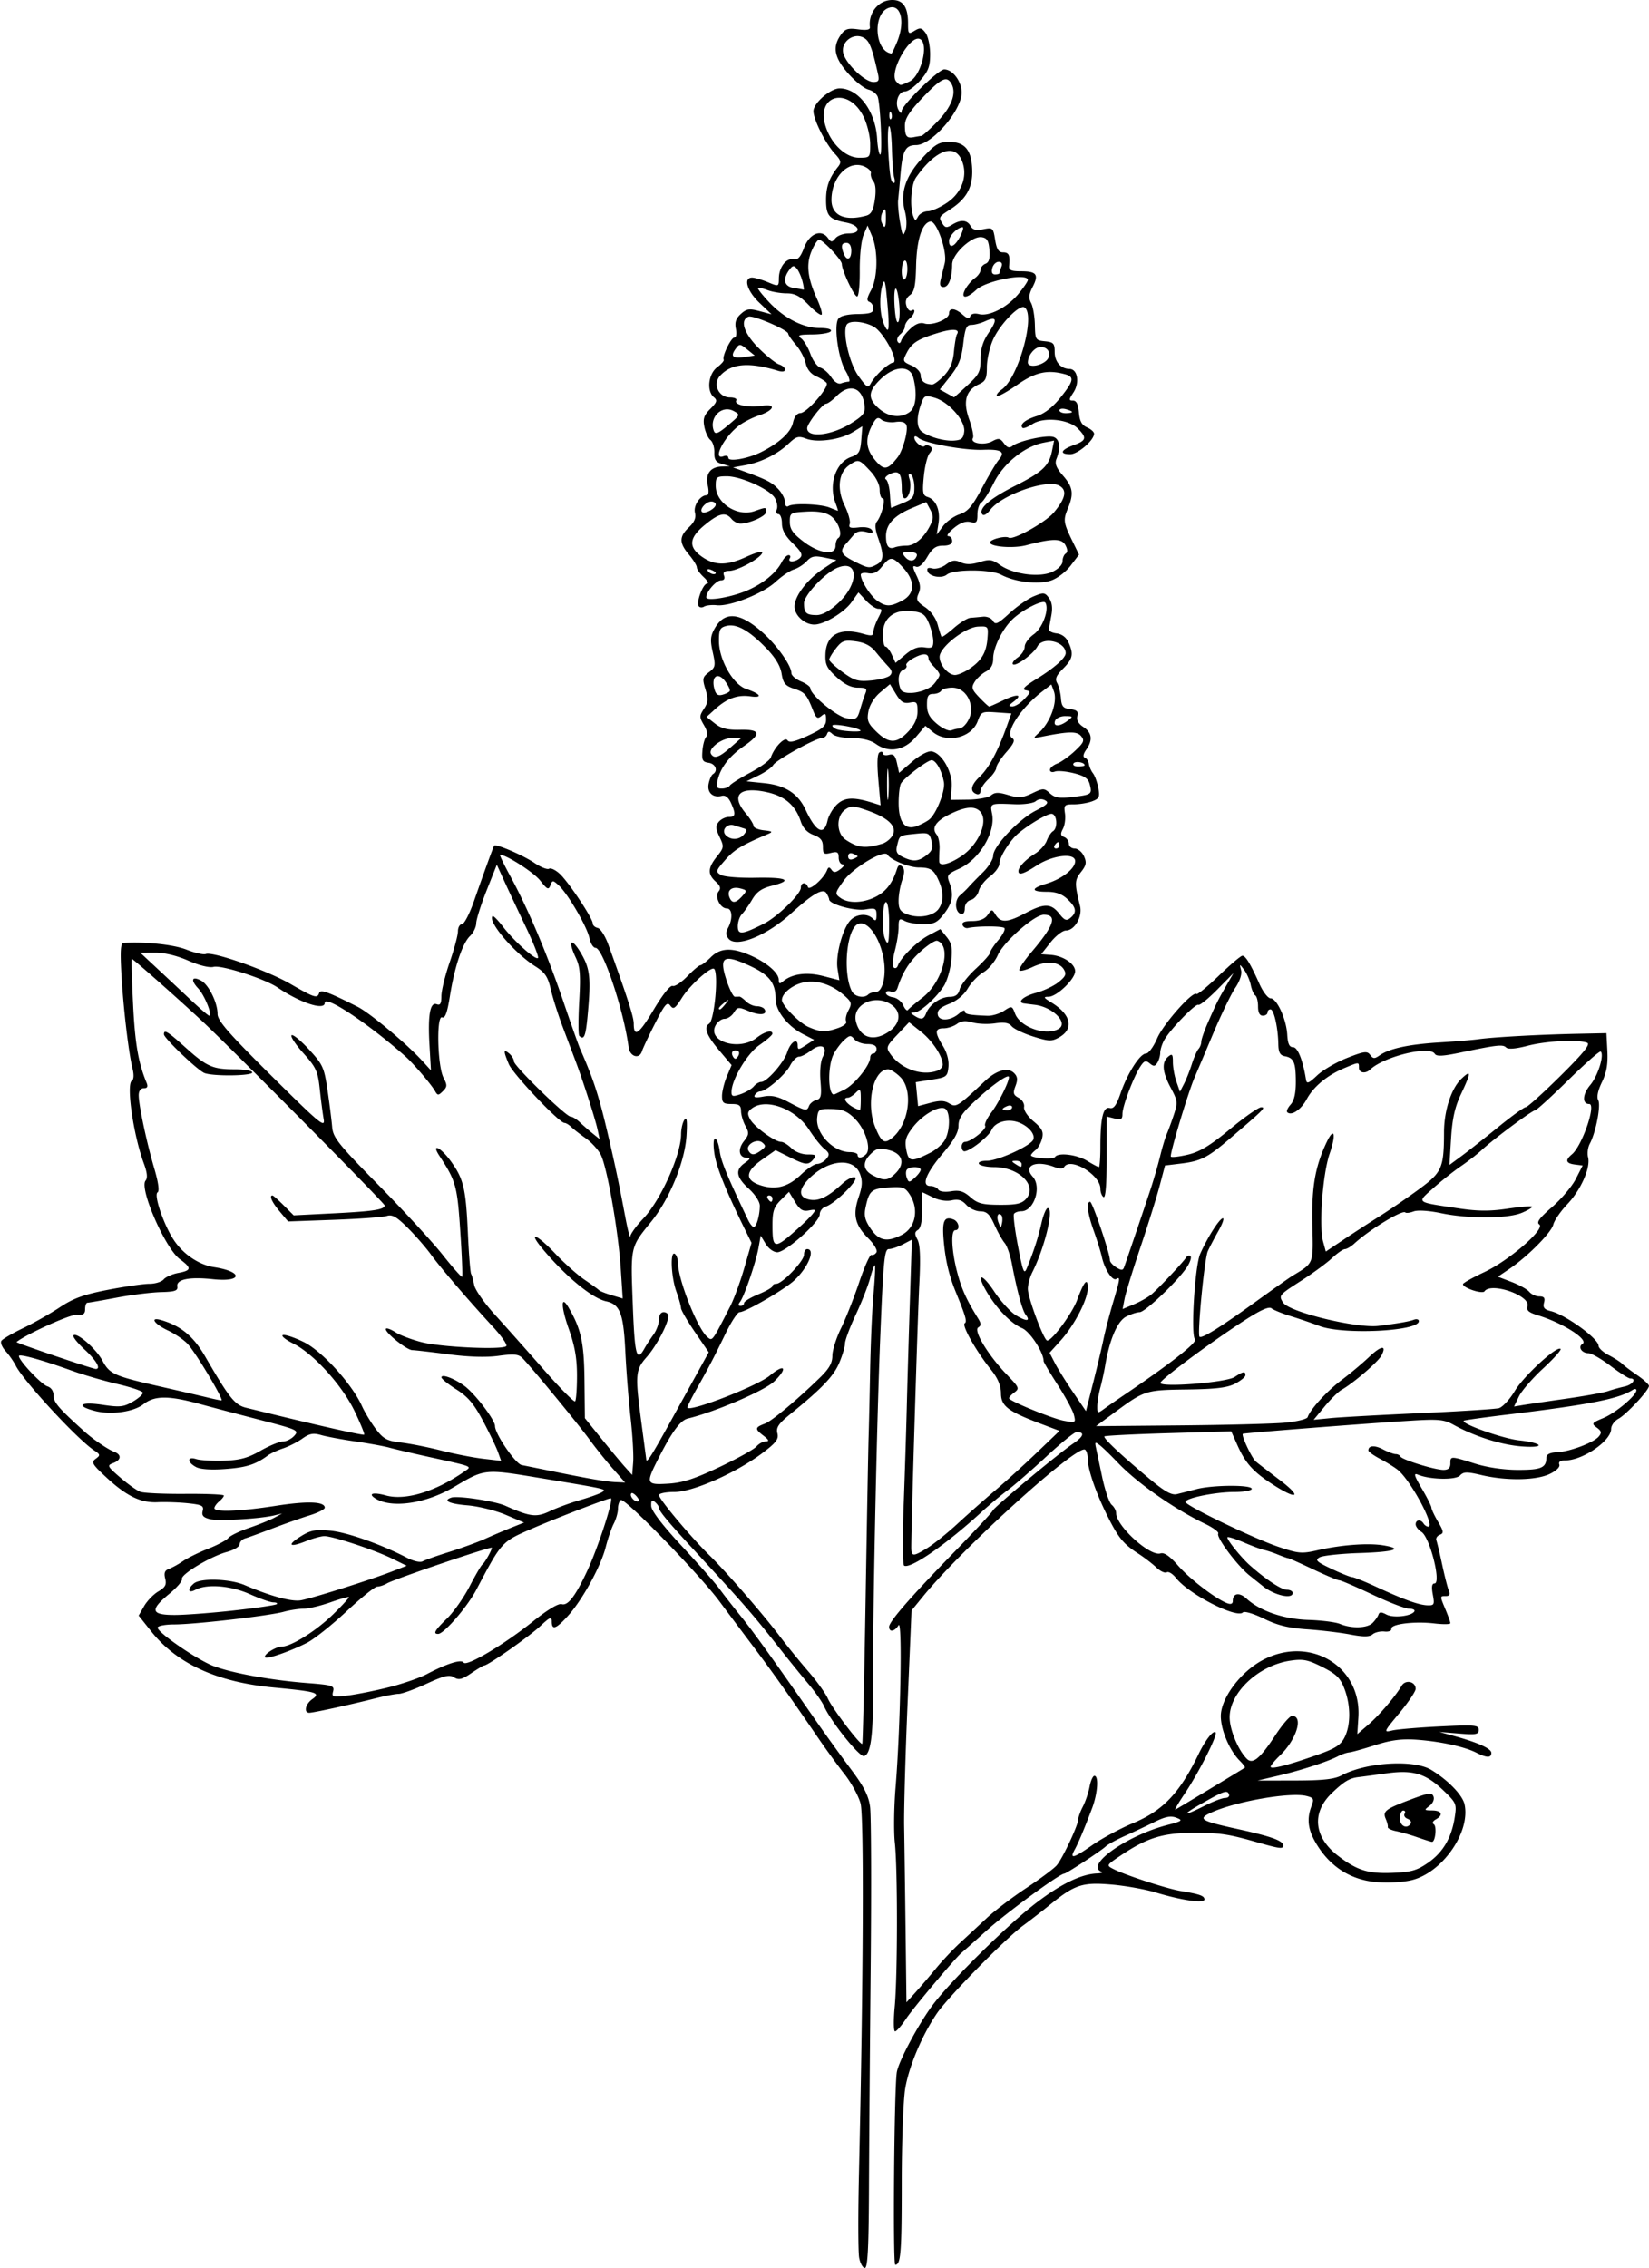 <?xml version="1.0"?>
<svg xmlns="http://www.w3.org/2000/svg" width="490.313" height="674.063" viewBox="0 0 490.313 674.063">
  <path d="M255.46 671.016c-.31-1.676-.335-12.961-.056-25.078 1.307-56.695 1.52-106.027.474-109.927-.586-2.189-2.719-6.09-4.738-8.667-2.02-2.578-5.458-7.295-7.64-10.48-9.356-13.659-13.752-19.836-20.375-28.635a2491.75 2491.75 0 01-9.118-12.171c-5.93-8.042-28.225-30.953-29.409-30.222-.466.289-.85 1.449-.854 2.579-.003 1.13-.562 3.12-1.242 4.423-.68 1.304-1.76 4.449-2.4 6.99-1.425 5.66-6.912 15.653-11.2 20.4-3.562 3.942-4.84 4.39-4.84 1.695 0-1.55-.532-1.328-3.515 1.468-3.248 3.045-15.457 11.609-16.55 11.609-.262 0-2.005 1.037-3.873 2.305-2.76 1.873-3.72 2.104-5.118 1.231-1.396-.872-2.945-.51-8.204 1.913-3.566 1.644-7.265 2.988-8.222 2.988-.956 0-4.086.598-6.956 1.33-7.422 1.89-18.426 4.296-19.649 4.296-1.73 0-1.162-2.62.88-4.05 2.648-1.854 1.303-2.263-11.398-3.46-16.911-1.595-28.799-7.025-36.467-16.656l-3.756-4.717 1.62-2.821c.89-1.552 2.794-3.516 4.23-4.365 2.082-1.23 2.496-2.004 2.04-3.822-.427-1.697-.128-2.44 1.167-2.91.957-.346 2.83-1.383 4.16-2.304 1.332-.92 4.678-2.563 7.436-3.65 2.759-1.088 5.466-2.53 6.017-3.207.551-.676 3.323-2.02 6.159-2.985 2.835-.966 6.21-2.326 7.5-3.022l2.343-1.267-2.344.567c-4.315 1.044-16.618 1.749-19.203 1.1-1.92-.482-2.44-1.084-2.09-2.42.4-1.532-.2-1.847-4.355-2.284-2.651-.28-6.72-.42-9.042-.312-5.091.237-9.336-1.85-15.536-7.64-3.942-3.68-4.254-4.255-2.863-5.272 1.424-1.04 1.374-1.265-.566-2.553-4.936-3.28-20.833-20.467-23.192-25.076-.66-1.289-2.035-3.261-3.055-4.383-1.021-1.122-1.585-2.48-1.253-3.017.332-.537 3.224-2.237 6.426-3.778 3.203-1.541 8.14-4.34 10.971-6.22 4.036-2.678 7.132-3.801 14.33-5.197 5.05-.979 10.592-1.78 12.316-1.78 1.723 0 3.621-.588 4.219-1.308.597-.72 2.547-1.582 4.333-1.917 3.972-.745 4.051-1.453.458-4.11-4.338-3.207-12.103-21.003-10.177-23.324.664-.8.502-2.387-.526-5.17-3.097-8.378-5.277-23.468-3.545-24.538.58-.36.654-1.759.192-3.624-1.181-4.761-2.75-18.096-3.308-28.118-.39-7.012-.232-9.157.682-9.212 6.53-.39 14.866.5 18.65 1.992 2.492.982 5.086 1.574 5.763 1.314 2.12-.814 18.148 4.84 25.122 8.86 7.223 4.165 8.026 4.419 8.593 2.717.382-1.144 2.574-.358 11.418 4.095 3.668 1.847 14.629 11.018 19.328 16.172l2.494 2.736-.44-7.596c-.516-8.915.188-12.815 2.177-12.052 1.019.391 1.367-.226 1.367-2.422 0-1.621 1.105-6.143 2.456-10.049 1.351-3.906 2.459-8.051 2.461-9.211.003-1.16.538-2.11 1.19-2.11.65 0 2.251-3.058 3.556-6.796 2.868-8.217 5.71-16.037 6.012-16.542.408-.683 8.59 2.817 12.008 5.136 1.86 1.263 3.808 2.034 4.326 1.714.518-.32 1.962.375 3.207 1.545 2.664 2.503 9.784 13.204 9.784 14.706 0 .57.664 1.174 1.475 1.34.811.167 2.237 2.413 3.168 4.991 5.768 15.966 7.544 21.49 7.544 23.456 0 4.258 1.6 3.126 5.977-4.233 2.619-4.403 4.884-7.235 5.575-6.97.64.246 2.604-1.04 4.365-2.856 1.76-1.817 3.521-3.303 3.912-3.303s1.766-1.055 3.055-2.344c2.85-2.85 6.325-3.004 11.92-.526 4.849 2.148 8.322 5.17 8.322 7.24 0 1.168.28 1.252 1.315.393 2.702-2.242 7.049-2.801 11.934-1.534l4.767 1.237-.546-3.416c-.624-3.9 1.448-11.771 3.774-14.341 1.768-1.954 5.038-2.239 6.693-.584.875.875 1.125.64 1.125-1.06 0-1.985-.309-2.135-3.373-1.638-3.198.519-10.67-1.563-10.704-2.982-.007-.33-.377-1.173-.82-1.872-1-1.579-4.12.219-10.517 6.059-7.226 6.597-16.278 10.255-18.564 7.5-.844-1.016-.884-1.888-.15-3.26 1.437-2.685 1.24-5.747-.37-5.747-1.994 0-3.707-3.554-2.445-5.074.735-.886.505-1.65-.873-2.898-2.446-2.214-2.356-4.067.364-7.467 2.117-2.645 2.155-2.932.78-5.814-1.184-2.486-1.228-3.293-.24-4.483.662-.798 1.996-1.451 2.964-1.451 2.05 0 2.18-.865.644-4.238-.72-1.58-1.671-2.305-2.68-2.041-2.63.688-4.435-.941-3.935-3.555.25-1.31.827-2.611 1.28-2.892 1.599-.987.803-3.085-1.283-3.382-1.79-.254-2.069-.795-1.841-3.567.147-1.797.658-3.658 1.135-4.135.532-.532.277-1.869-.66-3.453-1.405-2.38-1.407-2.77-.016-4.892 1.253-1.913 1.328-2.9.441-5.791-.975-3.176-.882-3.627 1.038-5.076 1.941-1.464 2.03-1.933 1.132-5.943-.815-3.637-.708-4.82.647-7.18 2.953-5.147 7.564-4.67 14.38 1.488 4.187 3.783 8.353 9.702 8.353 11.868 0 .721 1.266 1.835 2.813 2.476 1.547.64 2.812 1.552 2.812 2.026 0 1.962 7.87 8.464 10.825 8.944 2.86.464 3.156.267 4-2.656.5-1.737 1.211-3.896 1.58-4.798.554-1.356.162-1.641-2.256-1.641-2.012 0-3.996-.98-6.35-3.139-2.896-2.653-3.404-3.7-3.289-6.777.22-5.86 4.287-8.07 11.2-6.087 2.452.703 3.04.604 3.04-.515 0-.763.644-2.632 1.43-4.154 1.257-2.429 1.262-2.766.039-2.766-.766 0-2.407-1.094-3.648-2.431l-2.255-2.432-2.08 2.922c-2.177 3.056-8.133 6.629-11.052 6.629-2.877 0-5.871-2.73-5.871-5.355 0-3.13 3.797-8.091 8.647-11.301l3.809-2.52-3.565-.741c-2.928-.609-3.867-.416-5.259 1.077-.931 1-2.657 2.108-3.835 2.462-1.177.355-3.617 2.011-5.422 3.682-3.756 3.477-13.539 7.366-17.488 6.951-1.468-.154-3.167.028-3.776.404-.608.376-1.341.304-1.629-.161-.752-1.217 1.323-6.685 2.537-6.685.562 0 .099-.86-1.03-1.912-1.128-1.051-2.051-2.362-2.051-2.912 0-.55-1.055-2.253-2.344-3.785-2.936-3.49-2.934-5.333.01-8.125 1.639-1.554 2.166-2.826 1.791-4.319-.53-2.11 1.548-5.198 3.496-5.198.566 0 .694-1.146.32-2.85-.766-3.487.727-5.552 4.107-5.68l2.463-.094-2.343-.665c-1.842-.522-2.33-1.256-2.28-3.422.036-1.517-.485-3.18-1.158-3.695-.674-.515-1.488-2.28-1.81-3.922-.473-2.404-.128-3.444 1.776-5.347 1.985-1.986 2.151-2.537 1.042-3.458-2.197-1.823-1.641-6.926.967-8.884 1.258-.945 2.14-1.958 1.959-2.25-.567-.917 2.177-6.608 3.185-6.608.548 0 .736-1.113.44-2.6-.382-1.904.011-3.08 1.47-4.4 1.698-1.537 2.518-1.662 5.564-.849l3.574.954-3.615-3.438c-3.682-3.503-4.84-7.479-2.178-7.479.79 0 2.9.611 4.687 1.358 3.24 1.354 3.252 1.35 3.281-1.171.039-3.29 2.186-6.068 4.353-5.634 1.27.254 2.08-.63 3.14-3.434 1.59-4.198 5.077-5.638 7.067-2.916.98 1.339 1.231 1.348 2.277.089.647-.78 2.39-1.417 3.873-1.417 4.032 0 3.413-2.47-.818-3.26-4.915-.92-5.859-2-5.859-6.711 0-3.954.939-6.545 3.567-9.847 1.036-1.302.89-1.897-.96-3.893-2.767-2.986-6.357-10.121-6.357-12.636 0-2.393 5.066-6.783 7.806-6.764 5.628.038 10.636 6.754 11.127 14.92.157 2.614.57 4.753.917 4.753.697 0 .09-14.504-.717-17.107-.28-.9-1.54-1.897-2.802-2.214-1.261-.317-3.975-2.486-6.031-4.822-4.096-4.652-4.706-7.806-2.204-11.38 1.29-1.84 2.114-2.111 5.178-1.7 2.453.329 3.6.134 3.511-.597C258.133 3.793 261.243 0 265.316 0 268.562 0 270 2.141 270 6.978c0 3.14.121 3.276 1.932 2.17 1.65-1.006 2.13-.913 3.281.64.742 1.001 1.35 3.834 1.35 6.296 0 3.67-.525 5.073-2.91 7.79-1.6 1.822-3.66 3.314-4.578 3.314-1.96 0-3.115 3.427-1.871 5.554.584.998.873 1.082.892.259.041-1.73 10.929-12.376 12.656-12.376 2.509 0 5.185 3.557 5.185 6.89 0 5.352-8.905 15.61-13.55 15.61-3.139 0-4.02 1.614-4.609 8.438-.29 3.351-.621 6.937-.738 7.968-.117 1.032.14 3.972.573 6.535.684 4.052.892 4.374 1.595 2.474.482-1.303.412-3.657-.173-5.831-1.455-5.402.253-10.466 5.378-15.945 3.634-3.885 4.807-4.577 7.757-4.577 4.744 0 6.723 2.38 6.905 8.306.162 5.281-1.77 8.701-6.695 11.85-3.272 2.093-3.343 2.237-2.082 4.22.738 1.159 1.227 1.2 2.786.234 2.58-1.6 4.468-1.47 5.501.375.643 1.15 1.618 1.397 3.79.962 2.815-.563 2.945-.446 3.519 3.14.448 2.804 1.03 3.726 2.35 3.726 1.744 0 2.125.84 1.805 3.984-.134 1.317.573 1.641 3.587 1.641 4.597 0 5.312.98 3.405 4.668-1.125 2.176-1.232 3.3-.453 4.755.561 1.048 1.067 3.976 1.125 6.506.1 4.426.214 4.612 2.993 4.883 2.521.246 2.888.639 2.888 3.094 0 3.006 1.793 5.078 4.435 5.127 2.39.044 3.061 4.073 1.161 6.972-1.403 2.142-1.419 2.433-.136 2.433 1.008 0 1.548 1.085 1.749 3.515.214 2.584.85 3.761 2.4 4.441 1.16.51 2.11 1.357 2.11 1.885 0 1.944-4.815 6.096-7.07 6.096-3.313 0-2.839-1.305.976-2.685 3.818-1.38 4.024-2.197 1.254-4.967-2.776-2.776-10.168-3.486-13.508-1.297-1.342.88-2.657 1.382-2.921 1.118-.972-.972.812-2.457 4.198-3.495 2.264-.694 4.703-2.582 6.992-5.413 4.07-5.032 4.316-6.265 1.407-7.045-5.248-1.406-8.81-.605-14.25 3.206-2.982 2.089-5.663 3.556-5.96 3.26-.295-.296.358-1.164 1.451-1.93 4.958-3.473 10.143-22.283 6.724-24.396-1.53-.946-7.385 5.12-9.398 9.737-.974 2.235-1.77 5.858-1.77 8.053 0 3.353-.377 4.162-2.358 5.065-3.911 1.782-4.825 5.095-2.889 10.48.911 2.532 1.403 5.014 1.094 5.514-.943 1.527 3.294 2.257 5.681.98 1.949-1.043 2.413-.969 3.537.568.965 1.32 1.618 1.516 2.567.769 1.919-1.508 10.108-3.296 12.142-2.65 1.873.594 2.237 3.196.912 6.534-.554 1.397-.059 2.66 1.941 4.955 2.99 3.429 3.276 5.403 1.43 9.841-1.404 3.375-1.286 4.18 1.433 9.736l1.911 3.906-2.525 3.311c-1.39 1.821-4 3.798-5.803 4.393-3.839 1.267-10.707.466-14.842-1.73-3.11-1.65-14.131-1.672-16.133-.03-1.527 1.252-5.196.606-5.729-1.008-.304-.923.12-1.17 1.427-.828 1.023.268 2.845-.257 4.05-1.165 1.727-1.303 2.648-1.442 4.367-.658 1.55.706 3.167.69 5.6-.057 2.963-.91 3.777-.797 6.072.837 3.933 2.8 11.766 3.834 15.568 2.054 1.805-.845 3.047-2.125 3.047-3.14 0-.942.423-1.974.94-2.293.62-.384.593-1.23-.082-2.49-1.102-2.06-3.85-2.056-11.64.016-3.811 1.013-10.781.48-10.781-.824 0-.913 4.517-2.073 5.56-1.429 1.33.823 10.967-4.558 13.424-7.495 3.522-4.212 4.008-6.666 1.577-7.967-3.698-1.98-16.91 2.637-20.46 7.149-1.156 1.47-2.06 1.946-2.462 1.295-1.05-1.7 2.426-4.665 9.861-8.41 8.082-4.071 10.043-5.919 10.917-10.286l.626-3.132-3.193.634c-5.598 1.112-11.834 6.144-14.682 11.846-1.416 2.836-3.102 5.494-3.746 5.906-.645.413-1.172 2.003-1.172 3.534 0 2.412-.282 2.716-2.11 2.276-1.41-.34-3.04.264-4.921 1.823-1.547 1.282-2.285 2.347-1.64 2.365.644.019 1.171.667 1.171 1.44 0 .927-.927 1.406-2.72 1.406-2.129 0-3.152.733-4.71 3.373-1.272 2.156-2.476 3.187-3.338 2.856-1.113-.427-1.081.042.18 2.688 1.134 2.377 1.286 3.75.589 5.311-.807 1.808-.535 2.38 1.921 4.035 1.715 1.155 3.219 3.235 3.754 5.192.49 1.795 1.017 3.426 1.17 3.623.153.198 1.784-.962 3.624-2.578 1.84-1.615 4.069-2.99 4.953-3.057.885-.066 2.568-.22 3.742-.342 1.174-.122 2.506.443 2.96 1.256.697 1.245 1.47.887 4.898-2.265 2.24-2.059 5.498-4.332 7.243-5.052 2.903-1.198 3.286-1.155 4.506.498.89 1.206 1.132 2.896.73 5.087a336.217 336.217 0 00-.756 4.22c-.084.515.95 1.065 2.298 1.221 1.535.178 2.849 1.158 3.516 2.622 1.607 3.528 1.318 4.953-1.595 7.867-2.052 2.051-2.453 3.03-1.756 4.276.497.89 1.005 2.93 1.128 4.534.185 2.41.67 2.97 2.784 3.222 1.98.236 2.456.705 2.1 2.066-.302 1.156.311 2.267 1.784 3.232 2.578 1.69 2.852 3.894.84 6.767-.884 1.261-1.039 2.128-.418 2.335.543.18 1.089 1.017 1.212 1.858.123.84.674 2.099 1.223 2.795.55.697 1.262 2.651 1.582 4.343.51 2.69.282 3.192-1.804 3.985-1.313.499-3.763.907-5.445.907-2.837 0-3.03.195-2.66 2.705.218 1.488-.059 3.555-.615 4.594-.788 1.473-.705 2.006.378 2.422.764.293 1.39 1.18 1.39 1.969 0 .79.775 1.435 1.724 1.435.948 0 2.192 1.026 2.763 2.28.86 1.886.706 2.703-.887 4.729-1.91 2.429-1.935 3.328-.267 10.099.773 3.14-1.62 7.267-4.214 7.267-.976 0-3.027 1.582-4.557 3.516l-2.782 3.516 2.825.206c3.688.269 7.27 2.663 7.27 4.86 0 2.326-5.485 7.589-7.913 7.593-1.631.003-1.495.27.881 1.723 5.849 3.576 6.766 7.83 2.236 10.364-2.18 1.22-3.028 1.19-7.677-.272-2.874-.904-5.754-2.281-6.4-3.06-.86-1.035-2.203-1.266-4.98-.856-2.092.308-5.095.185-6.672-.273-2.06-.599-3.366-.47-4.633.456-.97.71-2.737 1.29-3.928 1.29-2.671 0-2.724 1.217-.228 5.255 1.2 1.941 1.823 4.3 1.64 6.2-.28 2.903-.55 3.109-5.004 3.813l-4.709.745.34 3.56.34 3.56 3.701-.989c2.795-.746 4.167-.697 5.6.198 2.006 1.252 2.439.979 10.614-6.692 3.454-3.241 6.815-4.153 8.628-2.34 1.043 1.043 1.142 1.953.42 3.854-.799 2.099-.65 2.648.947 3.503 1.056.565 1.769 1.756 1.611 2.693-.166.985 1.003 2.76 2.83 4.299 2.535 2.133 3.005 3.073 2.527 5.058-.323 1.342-1.196 2.908-1.942 3.48-.745.572-1.355 1.265-1.355 1.538 0 .84 6.647 1.325 7.144.52.873-1.412 6.438-.755 9.52 1.123 1.688 1.03 3.27 1.872 3.515 1.872.246 0 .446-2.69.446-5.977 0-8.574.84-12.08 2.772-11.575 1.183.31 1.98-.77 3.231-4.378 2.098-6.049 5.798-11.82 7.578-11.82.752 0 2.246-2.043 3.32-4.54 1.846-4.291 10.626-14.184 11.665-13.144.266.266 3.26-2.185 6.654-5.447 3.393-3.263 6.545-5.932 7.004-5.932.955 0 2.404 2.394 5.108 8.438 1.038 2.32 2.517 4.219 3.286 4.219 1.86 0 4.69 6.179 4.953 10.812.154 2.705.622 3.71 1.73 3.714 1.38.005 2.905 3.818 3.84 9.613.223 1.376.763 1.173 3.353-1.257 1.699-1.594 5.705-3.923 8.904-5.177 5.058-1.982 5.948-2.098 6.833-.887.867 1.186 1.287 1.202 2.843.113 2.881-2.019 8.688-3.269 17.758-3.824 4.613-.282 9.864-.718 11.668-.969 4.426-.615 18.18-1.373 29.063-1.602l8.906-.187.28 5.324c.203 3.868-.239 6.396-1.617 9.248-1.215 2.516-1.61 4.435-1.1 5.347.853 1.524-.715 9.634-2.502 12.94-.582 1.076-.817 2.882-.521 4.012.807 3.087-2.12 9.723-6.166 13.976-1.976 2.077-3.848 4.791-4.159 6.03-.609 2.427-7.62 9.498-13.107 13.223l-3.379 2.292 4.109 1.57c2.26.862 4.615 2.18 5.234 2.925.62.747 1.968 1.357 2.996 1.357 1.41 0 1.749.463 1.378 1.88-.378 1.446.082 2.02 2 2.491 4.416 1.087 14.21 8.182 14.21 10.293 0 .674 1.35 1.924 3.001 2.778 1.651.853 3.474 2.024 4.053 2.602.578.578 2.6 2.105 4.492 3.394 1.893 1.289 3.445 2.714 3.448 3.168.01 1.271-6.62 8.404-9.064 9.752-1.199.661-2.18 2.015-2.18 3.01 0 3.58-8.458 9.382-13.678 9.382-1.42 0-2.034.432-1.732 1.22.278.726-.883 1.862-2.874 2.812-4.032 1.923-12.847 2.07-20.203.338-4.435-1.044-5.393-1.026-6.463.12-1.299 1.39-8.965 1.227-12.516-.266-1.337-.562-1.095.293 1.171 4.138 1.572 2.665 2.858 5.225 2.858 5.689 0 .463.884 2.34 1.965 4.172 1.696 2.876 1.768 3.405.528 3.881-.79.303-1.25 1.044-1.023 1.646.228.602 1.001 3.836 1.719 7.188.717 3.351 1.603 6.832 1.97 7.734.47 1.159.224 1.64-.84 1.64-1.836 0-1.834-.074-.1 4.075.773 1.851 1.406 3.649 1.406 3.995 0 .346-2.156.374-4.79.062-5.92-.7-13.008.189-12.748 1.6.109.588-.79.942-2.04.805-1.229-.135-2.817.238-3.529.828-.959.796-2.686.81-6.671.053-2.958-.562-8.73-1.252-12.828-1.535-5.548-.383-8.83-1.192-12.855-3.171-3.005-1.478-5.762-2.3-6.209-1.854-1.887 1.888-16.104-5.41-19.873-10.201-1-1.272-2.253-2.045-2.782-1.718-.53.327-1.918-.315-3.085-1.429-1.167-1.113-3.598-2.978-5.403-4.145-4.42-2.858-5.89-4.66-9.196-11.27-3.393-6.788-5.804-13.787-5.804-16.853 0-1.24-.363-2.48-.806-2.754-2.448-1.513-36.45 29.26-48.125 43.555l-3.462 4.24-1.178 27.624c-.648 15.194-1.11 31.633-1.025 36.531.084 4.899.274 18.673.422 30.61l.268 21.703 2.674-2.953c1.47-1.624 4.212-4.825 6.093-7.114 1.881-2.288 5.108-5.715 7.17-7.616 2.063-1.9 5.65-5.226 7.97-7.39 2.32-2.164 7.593-6.167 11.718-8.897 4.125-2.73 8.19-5.759 9.033-6.73 1.745-2.012 6.433-12.02 6.442-13.75.003-.629.62-2.322 1.37-3.762.752-1.44 1.64-4.076 1.974-5.859.335-1.783.984-3.242 1.442-3.242 1.333 0 .964 5.24-.676 9.59-2.254 5.981-4.092 10.36-5.164 12.299-1.619 2.93-.417 2.638 5.118-1.239 2.926-2.05 8.4-5.009 12.167-6.577 8.955-3.728 13.934-8.977 19.57-20.63 1.994-4.121 4.32-7.066 5.025-6.36.704.703-5.028 12.029-9.28 18.336-1.836 2.722-3.041 4.798-2.68 4.612.678-.346 20.098-12.063 20.66-12.464.171-.122-.494-1.029-1.48-2.014-3.408-3.408-6.133-10.39-5.602-14.351.705-5.255 6.116-12.163 12.11-15.46 14.026-7.713 29.705 1.508 28.725 16.895l-.316 4.964 3.281-2.824c3.232-2.783 7.952-8.294 9.904-11.565 1.15-1.927 4.158-1.254 4.158.93 0 .762-2.176 4.001-4.836 7.198-4.721 5.673-4.771 5.796-2.11 5.169 1.5-.354 7.896-.895 14.212-1.202 10.364-.505 11.484-.406 11.484 1.02 0 1.363-.8 1.514-5.859 1.1l-5.86-.477 4.22 1.152c7.196 1.965 11.25 3.786 11.25 5.056 0 1.56-1.328 1.542-4.5-.063-3.524-1.782-10.827-3.36-17.807-3.847-4.362-.304-7.54.116-12.188 1.61-3.458 1.112-6.937 2.085-7.732 2.163-.795.078-2.272.578-3.282 1.112-3.064 1.618-10.849 4.164-17.616 5.762l-6.405 1.512 11.093-.02c8.37-.014 11.783-.389 13.905-1.526 7.307-3.916 21.5-4.785 26.67-1.633 5.015 3.057 9.295 7.489 9.902 10.252 1.81 8.245-6.645 20.339-15.748 22.523-2.712.65-7.18.886-10.654.561-7.324-.684-13.23-4.36-17.288-10.758-2.845-4.485-3.351-7.787-1.815-11.827.808-2.126.64-2.462-1.496-2.998-4.859-1.22-21.157 1.63-28.39 4.963-4.055 1.869-3.132 2.434 7.956 4.871 10.04 2.207 13.52 3.467 13.52 4.897 0 1.084-1.01.96-7.735-.959-8.712-2.485-11.052-2.832-18.984-2.817-9.166.016-13.883 1.507-21.868 6.912-4.024 2.724-4.038 2.753-1.875 3.863 3.499 1.795 15.911 5.842 19.993 6.52 5.657.937 7.031 1.426 7.031 2.502 0 1.245-6.75.28-14.466-2.067-3.13-.952-9.099-2.018-13.264-2.368-8.563-.72-10.821.028-18.208 6.026-2.32 1.885-5.906 4.66-7.968 6.17-5.162 3.775-22.307 21.23-25.609 26.071-4.413 6.47-8.332 15.735-9.444 22.325-.573 3.394-1.041 15.91-1.041 27.814 0 21.03-.28 24.609-1.928 24.609-.743 0-.325-52.148.459-57.188.506-3.255 6.536-14.525 10.784-20.156 5.485-7.27 22.208-23.748 30.652-30.2 7.451-5.695 13.449-8.59 18.158-8.766 1.289-.049 1.816-.3 1.172-.56-4.758-1.92 7.65-10.676 19.565-13.806 4.57-1.2 4.834-1.406 2.81-2.188-1.692-.654-3.28-.345-6.562 1.278a311.52 311.52 0 01-8.814 4.15c-2.467 1.105-4.998 2.492-5.625 3.082-1.451 1.366-11.735 8.104-12.368 8.104-1.324 0-17.161 11.606-23.07 16.908-3.717 3.333-7.027 6.272-7.355 6.53-1.737 1.362-14.405 16.396-16.559 19.65-1.378 2.083-2.866 3.787-3.307 3.787-.44 0-.49-3.27-.11-7.266.874-9.185.901-40.99.042-48.792-.358-3.245-.262-10.628.214-16.406 1.473-17.915 2.073-50.12.899-48.24-1.194 1.912-2.807 2.172-2.807.454 0-1.564 6.444-8.944 19.685-22.545 5.931-6.092 10.923-11.468 11.094-11.946.367-1.028 19.348-16.841 24.026-20.016 3.078-2.089 3.432-3.368.93-3.368-.626 0-4.669 3.276-8.984 7.28-4.314 4.003-9.532 8.538-11.595 10.077-2.062 1.54-5.481 4.392-7.597 6.339-10.457 9.621-21.292 17.124-23.109 16.001-.43-.266-.496-8.146-.146-17.512s.77-22.513.936-29.216c.165-6.703.574-20.729.91-31.167l.608-18.98-2.676 1.396c-1.472.767-3.35 1.398-4.173 1.401-1.311.005-1.632 3.355-2.58 26.96-1.082 26.895-2.26 84.812-2.142 105.233.074 12.615-.738 18.17-2.701 18.484-1.41.224-9.877-10.36-11.804-14.755-.57-1.301-2.68-4.315-4.688-6.698-2.008-2.383-5.549-6.742-7.869-9.687-8.86-11.245-10.353-12.962-26.607-30.6-7.457-8.092-9.955-11.108-9.955-12.02 0-.41-.54-1.192-1.2-1.74-.921-.764-1.179-.482-1.105 1.21.062 1.413 3.337 5.692 9.106 11.897 4.956 5.33 9.988 11.038 11.182 12.685 1.195 1.647 3.991 5.233 6.213 7.97 3.739 4.601 9.766 12.982 22.601 31.425 2.794 4.014 7.397 10.387 10.23 14.162 3.907 5.21 5.292 7.921 5.745 11.25.328 2.412.41 23.582.183 47.042-.228 23.461-.459 53.31-.513 66.33-.074 17.783-.38 23.671-1.228 23.671-.621 0-1.383-1.372-1.693-3.047zM424.62 553.64c4.443-3.079 6.999-7.438 7.936-13.536.607-3.949.47-4.27-3.4-7.979-5.22-5.001-9.022-6.156-16.738-5.083-3.307.46-7.167.976-8.578 1.147-2.598.316-4.27 1.331-7.843 4.762-6.081 5.84-5.335 13.13 1.91 18.657 5.638 4.3 8.876 5.313 16.096 5.034 5.592-.217 7.293-.698 10.618-3.002zm-3.214-7.585c-2.062-.719-4.907-1.539-6.322-1.822-1.415-.284-2.509-.825-2.43-1.203.08-.377-.19-1.453-.598-2.39-.998-2.29-.154-2.958 7.27-5.753 5.525-2.08 6.429-2.202 6.914-.938.322.84-.184 2.015-1.2 2.785-1.657 1.254-1.61 1.333.82 1.361 2.869.033 3.39 1.357 1.05 2.666-.882.494-1.133 1.098-.594 1.43.977.604.463 5.36-.566 5.24-.327-.038-2.281-.657-4.344-1.376zm-1.935-4.082c.285-.461-.139-1.091-.942-1.4-.803-.308-1.198-.985-.877-1.504.321-.52.137-.944-.41-.944-.545 0-.992 1.055-.992 2.344 0 2.294 2.12 3.285 3.22 1.504zm-61.346-5.254c2.544-1.29 5.307-2.344 6.14-2.344.834 0 1.365-.454 1.18-1.008-.476-1.428-1.442-1.12-7.789 2.478-6.557 3.717-6.255 4.281.469.874zm33.49-15.122c5.468-1.933 7.046-2.946 8.203-5.264 1.847-3.704 1.824-9.464-.06-14.395-1.227-3.215-2.386-4.358-6.554-6.467-4.302-2.177-5.733-2.462-9.524-1.901-9.428 1.394-18.055 9.437-18.055 16.832 0 3.658 2.526 9.758 5.112 12.344 1.739 1.739 3.95-.089 8.482-7.01 2.062-3.15 4.29-5.729 4.951-5.731 3.501-.014 1.354 7.02-3.588 11.755-1.523 1.46-2.77 2.962-2.77 3.34 0 .867 5.103-.428 13.803-3.503zM257.38 475.313c.39-23.461.792-45.188.894-48.282.102-3.094.31-12.164.462-20.156.153-7.992.607-18.115 1.01-22.495.402-4.38.581-8.114.398-8.298-.184-.183-.816 1.502-1.404 3.745-.588 2.244-2.515 7.154-4.28 10.912-1.766 3.758-3.211 7.625-3.211 8.594 0 .969-.785 3.59-1.744 5.824-1.68 3.912-5.141 7.522-14.502 15.128-3.526 2.865-4.284 3.986-3.854 5.698.44 1.753-.352 2.8-4.448 5.885-7.819 5.888-20.669 11.57-26.167 11.57-2.529 0-4.598.416-4.598.924 0 1.182 9.336 12.32 14.94 17.825 5.211 5.12 16.034 17.577 21.154 24.35 2.063 2.729 5.807 7.33 8.322 10.228 2.514 2.896 5.129 6.532 5.81 8.079 1.286 2.917 9.706 13.992 10.218 13.439.16-.173.61-19.51 1-42.97zm-141.733 26.156c4.052-1.016 9.115-2.765 11.25-3.886 6.06-3.182 10.302-4.512 10.965-3.44.807 1.307 12.034-5.354 20.575-12.205 4.396-3.527 7.612-5.461 8.583-5.16 1.823.563 4.097-2.403 7.592-9.903 3.267-7.012 7.984-21.563 6.99-21.563-.904 0-16.319 5.941-23.495 9.055-8.997 3.905-8.912 3.812-16.474 18.133-2.705 5.123-9.629 13.125-11.356 13.125-1.602 0-.977-1.085 2.654-4.609 1.956-1.898 4.967-6.173 6.69-9.5 1.724-3.326 3.436-6.258 3.803-6.516.694-.486 2.825-4.246 2.825-4.984 0-.543-29.015 9.31-31.16 10.581-.895.531-2.204.965-2.908.965-.705 0-4.824 3.314-9.154 7.363-4.33 4.05-9.625 8.257-11.769 9.35-4.87 2.482-11.824 4.91-12.404 4.33-.71-.71 3.03-3.168 4.87-3.2 2.922-.052 10.293-4.68 15.392-9.664 2.695-2.633 4.774-4.912 4.622-5.065-.153-.152-2.663.561-5.579 1.586-2.915 1.025-6.471 1.865-7.902 1.868-1.431.003-4.078.412-5.883.909-4.393 1.209-26.417 3.754-32.578 3.765-2.707.005-4.922.433-4.922.951 0 1.483 11.798 9.588 16.62 11.419 5.553 2.108 17.151 4.214 27.756 5.04 7.612.594 8.242.794 7.801 2.482-.445 1.703-.127 1.792 4.375 1.228 2.67-.334 8.17-1.439 12.221-2.455zm292.483-19.109c.764-.764 1.552-1.879 1.752-2.478.273-.817.858-.824 2.35-.025 2.063 1.104 7.428.513 8.31-.916.278-.449-.42-.816-1.551-.816s-6.064-1.898-10.962-4.219c-4.898-2.32-9.312-4.219-9.808-4.219-.496 0-4.014-1.476-7.817-3.28-3.803-1.805-7.11-3.282-7.349-3.282-.238 0-1.622-.486-3.073-1.08-1.452-.595-3.314-1.216-4.138-1.38-.824-.163-3.52-1.164-5.992-2.224-2.471-1.059-4.662-1.757-4.868-1.551-.443.443 3.983 5.98 6.704 8.389 4.712 4.169 9.336 7.22 10.94 7.22.96 0 1.746.423 1.746.938 0 1.957-5.442.735-8.847-1.987l-3.995-3.197c-3.68-2.947-9.971-11.363-9.302-12.446.269-.435-1.494-1.744-3.918-2.909-9.217-4.43-20.16-12.098-25.97-18.197-2.062-2.165-4.454-4.485-5.316-5.154-1.345-1.044-1.516-.977-1.207.477.198.932 1.047 4.944 1.886 8.915.838 3.972 2.12 7.715 2.847 8.318.727.604 1.322 1.719 1.322 2.479 0 3.808 10.074 12.95 13.184 11.964 1.108-.352 2.753.788 5.232 3.624 3.485 3.988 11.235 9.915 14.63 11.189 1.079.404 1.641.162 1.641-.706 0-2.3 1.941-2.633 4.054-.694 4.04 3.707 11.051 6.12 18.446 6.35 3.868.12 8.086.656 9.375 1.193 3.447 1.434 8.106 1.292 9.694-.296zm-338.416-3.724c6.632-.74 12.292-1.58 12.578-1.866.286-.286-.172-.52-1.016-.52-.845 0-3.974-1.094-6.953-2.431-5.72-2.567-12.805-3.135-16.23-1.302-2.17 1.16-2.476-.2-.428-1.9 2.002-1.661 10.71-1.38 15.067.487 7.776 3.33 13.992 5.006 16.757 4.517 3.335-.59 20.548-6.028 26.99-8.526l4.449-1.726-4.449-2.184c-5.175-2.541-17.52-6.623-20.029-6.623-.949 0-3.44.686-5.533 1.524-4.952 1.981-5.695 1.14-1.36-1.54 2.844-1.758 4.283-2.02 8.721-1.592 4.977.48 15.028 4.035 22.756 8.05 1.974 1.025 3.923 1.451 4.687 1.025.72-.402 4.262-1.652 7.872-2.778 3.61-1.126 8.373-2.863 10.586-3.86a242.298 242.298 0 017.833-3.337l3.809-1.524-5.49-2.322c-3.018-1.278-8.125-2.538-11.348-2.8-5.397-.44-7.425-1.417-4.774-2.3 1.905-.636 12.912 1.026 16.046 2.422 7.429 3.308 9.218 3.525 13.262 1.603 2.104-1 6.146-2.485 8.982-3.302 2.836-.816 5.74-1.854 6.453-2.306 1.516-.96 1.863-.88-18.726-4.294-16.18-2.682-16.095-2.691-25.19 2.703-8.397 4.981-18.62 6.47-23.447 3.416-2.291-1.45-.614-1.923 3.14-.887 5.832 1.61 14.843-1.152 23.479-7.198 2.139-1.497 2.601-1.31-10.24-4.146-5.157-1.138-10.64-2.422-12.188-2.853-1.547-.43-6.078-1.257-10.068-1.837-3.991-.58-8.585-1.435-10.208-1.9-2.365-.68-3.476-.474-5.593 1.034-1.453 1.034-4.031 2.347-5.73 2.917-1.698.57-3.721 1.503-4.495 2.075-3.675 2.716-6.373 3.584-12.605 4.055-4.3.325-7.488.114-8.79-.583-2.717-1.454-2.667-3.227.067-2.358 1.16.37 4.845.583 8.188.476 4.778-.154 7.11-.786 10.896-2.952 2.649-1.515 5.649-2.756 6.666-2.756 1.018 0 2.54-.762 3.384-1.694 1.46-1.614.993-1.834-9.933-4.663-6.307-1.633-14.602-3.823-18.434-4.868-9.032-2.462-13.197-2.431-16.444.123-2.95 2.32-9.708 3.258-14.493 2.011-5.85-1.524-4.334-2.81 2.168-1.838 5.286.79 6.4.676 9.159-.935 1.727-1.009 3.054-2.21 2.95-2.67-.106-.459-3.48-1.605-7.5-2.547-4.02-.941-10.052-2.697-13.404-3.9-9.24-3.32-15.937-5.174-15.937-4.414 0 1.35 6.654 8.423 8.464 8.998 1.148.364 1.848 1.42 1.848 2.788 0 1.99 1.569 3.801 9.347 10.797 2.468 2.22 6.906 5.226 8.7 5.893 2.234.831 2.065 2.448-.349 3.341-1.863.69-1.73.96 2.11 4.278 2.254 1.949 4.942 3.859 5.974 4.245 1.031.386 7.043.662 13.359.613 6.316-.049 11.484.176 11.484.5 0 .323-.632 1.113-1.406 1.755-.773.642-1.406 1.537-1.406 1.99 0 1.266 7.547.98 18.301-.695 9.426-1.468 14.511-1.271 14.511.562 0 .485-2.003 1.504-4.453 2.263-2.449.76-7.406 2.506-11.015 3.88-3.61 1.375-7.301 2.718-8.203 2.984-.903.267-1.641 1.052-1.641 1.745 0 .694-1.698 1.718-3.774 2.277-4.853 1.307-13.835 6.715-13.384 8.058.19.568-1.496 2.543-3.748 4.388-5.874 4.813-5.494 6.3 1.61 6.289 3.136-.005 11.128-.615 17.76-1.355zm356.317-4.73c-.424-2.257-.267-3.281.5-3.281 2.095 0-1.378-13.755-3.864-15.308-.952-.594-1.73-1.612-1.73-2.261 0-1.41 1.525-1.567 2.343-.244.319.516.955.938 1.413.938 2.168 0-5.226-13.761-9.067-16.875-.954-.773-3.313-2.24-5.243-3.26-1.93-1.02-3.509-2.155-3.509-2.523 0-1.497 1.832-1.628 4.356-.312 1.471.768 3.167 1.399 3.769 1.402.602.003 1.234.328 1.406.722.409.937 10.203 3.971 12.817 3.971 1.402 0 2.027-.578 2.027-1.875 0-2.291.002-2.291 7.35.012 3.671 1.151 8.576 1.863 12.834 1.863 6.896 0 8.33-.637 8.385-3.725.016-.9 1.08-1.425 3.053-1.506 3.79-.156 10.98-2.853 12.506-4.691.931-1.123.817-1.63-.6-2.666-1.63-1.192-1.495-1.385 1.971-2.83 3.68-1.536 9.814-6.697 9.814-8.259 0-.445-.528-.47-1.172-.058-4.116 2.637-12.885 4.357-37.237 7.305-6.945.84-12.755 1.656-12.91 1.811-.891.891 11.683 5.344 16.52 5.85 3.155.329 5.736.981 5.736 1.45 0 .48-2.546.594-5.86.262-5.933-.595-13.483-3.063-19.434-6.35-2.848-1.574-4.46-1.73-12.657-1.224-13.545.836-49.653 3.656-49.995 3.905-.558.407 2.667 7.264 3.897 8.286.684.569 3.89 3.038 7.124 5.487 6.728 5.095 5.212 6.03-2.104 1.3-5.882-3.805-8.15-6.322-10.554-11.72l-1.823-4.091-18.64.543c-10.251.3-18.827.731-19.055.96-.475.474 4.967 5.589 13.582 12.765 4.402 3.667 6.411 4.776 7.968 4.397 1.145-.28 3.77-.95 5.832-1.488 4.824-1.261 16.407-1.323 16.407-.088 0 .516-2.289.938-5.085.938-5.726 0-14.603 1.799-14.603 2.96 0 1.098 20.184 10.83 27.742 13.376 5.865 1.975 6.836 2.056 11.595.965 6.887-1.579 14.906-2.18 19.378-1.453 6.327 1.028 3.495 1.96-6.996 2.302-5.586.182-10.916.756-11.844 1.276-1.444.808-.936 1.3 3.536 3.415 2.872 1.36 5.641 2.471 6.153 2.471.512 0 3.743 1.302 7.182 2.894 8.281 3.833 12.637 5.397 15.25 5.477 1.958.06 2.096-.228 1.536-3.215zm-150.265-13.833c1.882-1.157 5.937-4.425 9.01-7.26 3.073-2.836 8.072-7.255 11.108-9.82 3.037-2.564 8.59-7.601 12.339-11.194l6.817-6.53-5.411-2.044c-9.927-3.748-11.97-5.299-12.005-9.11-.022-2.36-.93-4.493-3.017-7.09-4.375-5.445-8.715-13.137-7.748-13.735.744-.46.284-2.052-2.71-9.384-1.94-4.753-2.997-9.189-3.518-14.773-.585-6.26.065-7.771 2.877-6.692 1.626.624 2.07 3.184.553 3.184-1.383 0-1.14 5.98.503 12.318 1.317 5.08 2.722 8.214 6.206 13.832.999 1.61 1.018 2.183.09 2.76-1.491.93 2.962 8.265 8.525 14.04 3.74 3.885 3.823 4.099 2.089 5.382-.994.735-1.617 1.526-1.384 1.759 1.157 1.157 13.02 5.951 16.199 6.546 3.548.664 3.619.623 3.03-1.726-.333-1.323-2.495-5.328-4.806-8.9-2.31-3.573-4.201-6.761-4.201-7.086 0-2.588-4.085-8.836-6.405-9.797-3.193-1.323-7.443-5.66-10.4-10.614-3.447-5.773-1.695-6.025 2.104-.302 1.932 2.91 4.85 6.105 6.485 7.099 3.126 1.9 4.437 1.804 2.86-.21-.977-1.247-2.571-7.153-4.084-15.13-.489-2.577-1.455-5.347-2.147-6.156-.692-.81-2.06-3.253-3.04-5.431-1.422-3.165-2.268-3.965-4.213-3.985-1.338-.013-3.21-.884-4.161-1.935-1.284-1.418-2.406-1.761-4.356-1.333-1.598.35-3.79-.003-5.592-.902-1.63-.813-3.028-1.479-3.105-1.479-.077 0-.117 2.335-.09 5.19.032 3.395-.389 5.46-1.219 5.974-1.012.626-1.042 1.208-.15 2.876.79 1.475.949 5.425.54 13.39-.48 9.397-2.311 69.184-2.382 77.804-.025 3.118.422 3.161 4.809.464zm-86.41-15.252c-.653-.786-1.38-1.236-1.616-1-.65.65.671 2.429 1.804 2.429.622 0 .55-.538-.189-1.429zm24.636-8.82c5.355-2.544 10.285-5.287 10.955-6.095.67-.808 1.906-1.478 2.745-1.49 1.137-.015.933-.476-.804-1.81-2.507-1.926-2.429-2.362.627-3.515 1.99-.751 9.524-7.063 16.327-13.677 2.704-2.629 3.657-4.315 3.657-6.47 0-1.602 1.157-5.276 2.57-8.163 1.414-2.887 3.849-9.047 5.41-13.687 1.561-4.64 3.205-8.296 3.652-8.123.448.173 1.112-.167 1.476-.756.373-.603-.682-2.414-2.418-4.15-3.966-3.966-4.676-6.973-2.886-12.227 1.122-3.293 1.207-4.808.39-6.973-1.865-4.94-9.416-4.262-15.027 1.349-3.31 3.309-3.296 5.668.036 6.327 2.747.543 5.553-.818 9.769-4.734 1.376-1.28 3.064-2.125 3.75-1.879 1.428.512-5.882 7.804-8.73 8.708-.958.304-1.742 1.334-1.742 2.29 0 2.253-10.1 11.261-12.626 11.261-1.09 0-2.595-1.08-3.436-2.465l-1.496-2.466-.658 3.638c-.782 4.325-4.23 14.4-5.495 16.06-.589.772-.535 1.171.159 1.171.578 0 1.052-.38 1.052-.845 0-.464 1.897-1.624 4.215-2.578 2.319-.953 4.217-2.05 4.219-2.436.002-.387.513-.704 1.136-.704 1.784 0 8.243-6.76 8.243-8.627 0-.927.421-1.685.937-1.685 2.58 0 .253 5.58-3.916 9.388-3.006 2.746-14.435 9.362-16.172 9.362-.6 0-2.473 2.848-4.162 6.328-3.526 7.267-5.01 10.106-8.697 16.64-1.454 2.579-2.652 4.975-2.661 5.326-.046 1.736 20.738-6.282 24.534-9.466 4.419-3.705 5.456-2.3 1.286 1.743-2.816 2.73-17.68 9.115-25.668 11.027-2.265.542-4.758 3.945-8.947 12.212-3.631 7.166-3.462 7.558 3.094 7.158 4.28-.262 7.817-1.41 15.302-4.967zm-31.764.51c-2-2.263-5.112-6.14-6.917-8.617-3.399-4.665-17.475-21.754-19.99-24.269-1.155-1.155-2.522-1.282-7.082-.658-3.665.501-8.878.347-14.836-.438-5.052-.666-9.909-1.227-10.793-1.245-1.752-.037-8.594-5.613-7.828-6.38.259-.259 1.536.228 2.838 1.08 1.303.854 4.814 2.179 7.803 2.944 5.786 1.483 23.929 2.321 25.104 1.16.386-.38-1.368-2.934-3.898-5.674-7.504-8.129-15.617-17.585-18.49-21.551-1.478-2.04-4.577-5.6-6.887-7.91-3.323-3.322-4.626-4.064-6.242-3.552-1.123.356-8.185.869-15.694 1.14l-13.651.493-2.52-2.995c-2.274-2.702-3.184-4.727-2.124-4.727.218 0 1.725 1.33 3.35 2.954l2.953 2.953 12.042-.61c11.715-.592 15.019-1.11 14.998-2.35-.012-.707-45.635-46.754-54.443-54.95C52.474 296.382 39.594 285 39.199 285c-.16 0 .002 6.012.363 13.36.578 11.762 1.568 17.54 4.02 23.438.483 1.165.244 1.64-.825 1.64-.938 0-1.507.797-1.506 2.11.002 2.956 2.356 14.014 4.63 21.747 1.216 4.135 1.572 6.724.977 7.092-1.207.746 1.798 9.58 4.816 14.155 2.777 4.211 7.475 7.386 11.944 8.071 8.787 1.348 8.527 4.528-.293 3.583-7.072-.757-10.957.04-10.607 2.176.205 1.254-.696 1.56-4.906 1.668-2.835.073-8.742.81-13.125 1.64-4.382.828-8.285 1.507-8.671 1.507-.387 0-.704.852-.704 1.891 0 1.481-.558 1.851-2.578 1.709-1.935-.136-15.099 5.841-17.82 8.092-.267.22 22.654 7.997 23.574 7.997 1.624 0 .146-2.558-3.332-5.77-2.148-1.983-3.636-3.875-3.306-4.205 1.01-1.01 6.692 3.933 8.607 7.488 2.16 4.011 3.407 4.568 17.355 7.747 5.93 1.351 12.258 2.82 14.063 3.264 1.805.443 3.589.816 3.964.829.874.028-7.374-13.797-9.97-16.713-1.08-1.212-3.756-3.052-5.947-4.088-4.175-1.974-5.507-4.136-1.875-3.045 5.802 1.743 9.485 4.802 12.933 10.743 7.212 12.427 8.838 14.461 12.219 15.287 1.764.431 4.684 1.146 6.488 1.589 15.74 3.86 28.322 6.677 28.598 6.402.183-.183-1.077-3.28-2.801-6.884-3.714-7.764-12.228-17.164-18.297-20.203-2.32-1.161-3.696-2.29-3.058-2.507.639-.217 3.414.707 6.167 2.054 5.435 2.659 14.34 12.435 17.316 19.01.884 1.951 2.773 5.07 4.199 6.929 2.226 2.903 3.285 3.462 7.5 3.96 2.7.318 8.072 1.388 11.939 2.377 3.867.989 9.445 2.08 12.395 2.425l5.365.627-.948-2.642c-.522-1.454-2.514-5.596-4.427-9.205-2.693-5.08-4.48-7.198-7.915-9.375-2.44-1.547-4.443-3.158-4.453-3.579-.025-1.134 3.779.276 6.85 2.539 3.126 2.304 9.07 10.103 9.07 11.901 0 2.378 6.074 11.247 7.956 11.615 1.038.203 5.052 1.016 8.92 1.807 11.186 2.285 16.21 3.143 19.103 3.262l2.698.111-3.635-4.114zM60.774 318.918c-2.04-.828-12.024-10.37-12.024-11.493 0-1.556 1.039-.923 6.412 3.91 6.351 5.712 8.094 6.478 14.743 6.478 2.802 0 5.095.421 5.095.937 0 1.046-11.722 1.185-14.226.168zm126.73 102.517c-.585-5.172-1.289-14.044-1.565-19.716-.554-11.38-1.574-14.042-5.734-14.955-4.12-.905-11.82-7.222-18.622-15.28-4.878-5.778-2.164-4.892 3.58 1.17 2.688 2.835 6.598 6.314 8.69 7.732 2.092 1.417 4.014 2.807 4.272 3.086.258.28 1.945.948 3.75 1.485l3.281.975-.592-8.982c-.74-11.236-4.065-30.14-5.937-33.76-.776-1.501-2.789-3.698-4.472-4.882-1.684-1.184-3.619-2.694-4.3-3.355-.681-.662-1.586-1.203-2.01-1.203-1.573 0-15.316-14.513-16.558-17.485-1.646-3.94-1.622-4.585.12-3.14.773.642 1.405 1.69 1.405 2.33 0 1.368 15.45 16.42 16.854 16.42.527 0 1.74.738 2.693 1.64.954.903 2.682 2.41 3.84 3.35l2.105 1.707-.641-2.918c-.704-3.202-4.264-14.28-6.487-20.185l-3.883-10.313c-1.359-3.61-2.947-8.62-3.53-11.136-.86-3.722-1.707-4.984-4.544-6.775-6.257-3.95-14.315-13.4-12.756-14.958.212-.212 1.596 1.19 3.075 3.117 3.347 4.358 9.704 10.041 10.425 9.32.295-.295-1.342-4.467-3.638-9.271-2.296-4.804-5.17-10.92-6.387-13.59l-2.21-4.857-3.045 7.669c-1.675 4.218-3.062 8.602-3.083 9.742-.02 1.14-.835 2.827-1.81 3.75-2.262 2.14-4.624 9.163-6.008 17.861-.792 4.976-1.42 6.692-2.325 6.345-1.739-.667-1.383 14.46.42 17.938 1.148 2.21 1.126 2.71-.18 3.998-1.355 1.338-1.57 1.332-2.364-.066-1.14-2.005-6.472-8.223-8.864-10.336-11.079-9.782-23.906-18.28-23.906-15.837 0 2.382-7.3-.002-14.063-4.594-3.781-2.567-16.62-6.7-18.976-6.11-1.29.325-4.296-.413-7.548-1.851-3.354-1.483-7.084-2.382-9.83-2.368l-4.427.021 4.687 4.366c2.578 2.402 7.074 6.61 9.99 9.354 2.916 2.743 5.523 4.987 5.794 4.987 1.097 0-1.347-6.073-3.265-8.115-2.342-2.493-1.86-3.768.873-2.306 2.253 1.206 4.89 6.553 4.89 9.916 0 1.981 3.288 5.752 16.046 18.398 14.412 14.286 15.991 15.594 15.506 12.835-.297-1.69-.824-5.726-1.171-8.97-.565-5.264-1.084-6.4-4.845-10.583-2.318-2.577-3.908-4.986-3.535-5.352.374-.367 2.691 1.516 5.15 4.184 4.166 4.518 4.546 5.353 5.549 12.187.592 4.036 1.212 8.935 1.377 10.888.267 3.16 1.79 5.065 13.864 17.343 7.46 7.587 16.008 16.881 18.996 20.655 2.988 3.774 5.589 6.706 5.78 6.516.19-.19-.056-6.312-.546-13.603-.905-13.454-1.287-14.832-6.203-22.334-2.57-3.921.377-2.568 3.352 1.54 3.84 5.3 4.507 8.084 5.11 21.31.29 6.346.726 11.86.968 12.253.243.392.651 1.87.908 3.285.256 1.415 3.035 5.393 6.174 8.84 3.14 3.448 9.66 10.776 14.49 16.283 4.83 5.508 9.035 9.762 9.343 9.454.309-.309.561-3.732.561-7.607 0-5.211-.638-8.844-2.451-13.955-2.342-6.6-2.379-10.284-.063-6.336 3.723 6.346 4.622 10.444 4.74 21.6l.12 11.297 4.878 6.048c2.684 3.326 5.848 7.125 7.031 8.44l2.152 2.394.298-3.771c.164-2.074-.18-8.003-.764-13.175zm11.302 2.08c3.21-5.8 7.208-13.034 8.884-16.074l3.047-5.529-4.119-6.015c-2.265-3.309-4.124-6.516-4.132-7.128-.008-.612-.622-2.8-1.365-4.863-1.57-4.355-1.912-12.125-.496-11.25.516.319.943 1.504.95 2.634.03 5.033 5.835 19.672 8.767 22.105 1.507 1.25 1.347 1.466 6.758-9.083 1.137-2.217 3.035-7.38 4.218-11.473l2.15-7.442-1.967-3.995c-5.6-11.373-8.473-18.5-9.074-22.511-.389-2.598-.304-4.454.205-4.454.479 0 1.092 1.648 1.362 3.662.419 3.12 2.174 7.38 8.439 20.48.555 1.16 1.31 2.108 1.679 2.108.808 0 1.795-3.43 1.813-6.305.007-1.202-1.378-3.352-3.269-5.072-3.804-3.462-4.132-5.613-1.172-7.678 1.65-1.15 1.774-1.482.57-1.52-2.358-.076-2.77-2.493-.844-4.942 1.52-1.933 1.575-2.48.45-4.513-.705-1.272-1.296-3.262-1.314-4.423-.027-1.711-.564-2.109-2.846-2.109-2.385 0-2.813-.361-2.813-2.374 0-1.305.64-3.906 1.423-5.78l1.423-3.405-3.766-4.467c-3.692-4.378-4.596-6.788-2.933-7.816 1.594-.986 2.889-14.935 1.513-16.31-.856-.857-7.183 4.799-9.534 8.524-2.083 3.3-2.583 3.638-3.507 2.375-.902-1.234-1.631-.385-4.488 5.218-1.877 3.68-3.657 7.46-3.956 8.401-.775 2.437-3.587 1.554-3.949-1.241-1.39-10.752-7.641-29.531-9.83-29.531-.673 0-1.494-1.315-1.822-2.922-.683-3.34-6.472-13.247-9.162-15.682-1.716-1.553-1.836-1.552-2.439.02-.548 1.426-.96 1.236-3.02-1.398-1.915-2.446-10.051-7.675-11.944-7.675-.235 0 1.128 2.848 3.03 6.329 5.181 9.476 10.956 23.098 15.695 37.016 2.329 6.84 4.606 13.28 5.062 14.312 4.118 9.326 5.664 14.141 8.578 26.718 2.004 8.649 2.843 12.665 4.896 23.438.737 3.867 1.39 6.398 1.452 5.625.061-.773 1.79-3.162 3.843-5.308 5.177-5.413 11.232-18.889 11.262-25.066.007-1.6.456-3.54.995-4.314.713-1.022.883.259.623 4.688-.454 7.708-5.027 18.861-10.494 25.59-6.241 7.683-6.14 7.234-5.492 24.478.578 15.367 1.13 17.444 3.506 13.168.552-.994 1.743-2.82 2.645-4.055.902-1.235 1.64-3.244 1.64-4.464 0-1.346.553-2.217 1.407-2.217.773 0 1.397.527 1.385 1.172-.04 2.261-3.511 8.827-6.418 12.138-3.425 3.901-3.522 5.16-1.54 19.971.759 5.672 1.388 10.418 1.398 10.547.089 1.134 1.618-1.24 6.637-10.312zm-26.56-115.644c-.312-.312-.32-4.924-.02-10.248.454-8.001.27-10.269-1.059-13.07-2.454-5.171-1.238-6.061 1.62-1.185 2.696 4.6 2.984 7.42 1.915 18.741-.56 5.926-1.078 7.14-2.456 5.762zm209.719 114.981c3.597-.32 6.657-1.063 6.857-1.663.78-2.338 5.79-7.801 10.169-11.086 2.531-1.9 6.177-4.957 8.101-6.795 3.605-3.444 5.375-3.625 3.634-.371-1 1.868-8.448 8.263-11.746 10.085-.987.545-3.275 2.784-5.084 4.976l-3.29 3.985 5.087-.5c2.799-.274 14.74-.937 26.535-1.472 11.795-.535 22.342-1.202 23.437-1.482 1.095-.28 3.236-2.591 4.758-5.136 2.674-4.471 12.575-13.545 13.603-12.467.278.29-2.07 2.909-5.22 5.817-3.148 2.909-6.376 6.64-7.172 8.293l-1.448 3.005 2.485-.414c1.367-.228 7.126-1.077 12.798-1.887s11.367-1.837 12.656-2.28c1.29-.444 3.504-1.06 4.922-1.37 2.404-.525 3.701-2.402 1.66-2.402-.506 0-3.142-1.686-5.86-3.746-2.717-2.06-5.654-3.748-6.526-3.75-2.007-.005-3.223-1.873-1.794-2.756 1.994-1.233-5.812-6.234-13.298-8.52-2.684-.82-3.428-1.474-3.047-2.674.997-3.143-10.812-7.262-12.767-4.453-.64.917-6.415-.99-6.415-2.12 0-.331 2.848-1.938 6.328-3.57 7.428-3.484 18.291-12.912 16.35-14.19-.907-.596.086-1.943 3.792-5.142 2.76-2.383 5.94-6.14 7.067-8.347l2.047-4.014-2.323-.296c-2.67-.341-2.947-1.3-.87-3.024 3.02-2.507 7.311-14.961 5.154-14.961-2.169 0-2.02-2.893.291-5.639 2.28-2.708 4.219-8.869 3.134-9.953-.277-.278-4.621 3.539-9.652 8.481-5.032 4.942-9.474 8.986-9.871 8.986-.858 0-12.47 8.63-15.822 11.76-1.29 1.204-4.08 3.375-6.204 4.824-2.123 1.449-5.82 4.38-8.216 6.514-5.015 4.467-5.475 4.095 7.46 6.039 5.684.854 9.3.881 14.5.11 3.81-.566 7.113-.844 7.338-.619.225.225-1.118 1.048-2.985 1.828-4.255 1.778-15.845 1.828-24.078.104-3.59-.752-6.918-.96-8.106-.509-1.109.422-2.225.558-2.48.302-.859-.858-10.64 5.106-15.14 9.23-1 .917-2.265 1.669-2.813 1.671-.547.003-2.275 1.205-3.84 2.673-1.566 1.467-5.68 4.486-9.141 6.709-6.667 4.28-6.75 4.38-5.401 6.513 1.783 2.818 21.96 7.73 28.42 6.917 5.83-.734 9.102-1.304 10.448-1.82.818-.315 1.488-.124 1.488.422 0 3.012-22.558 4.11-29.531 1.437-2.063-.79-5.86-2.09-8.438-2.887-2.578-.797-5.2-1.86-5.828-2.36-.795-.635-3.35.53-8.437 3.843-10.35 6.743-24.54 17.301-24.595 18.3-.079 1.446 19.547-.099 22.045-1.735 2.58-1.69 3.221-1.798 3.221-.54 0 .502-1.37 1.63-3.046 2.506-2.317 1.212-5.745 1.628-14.297 1.737-12.305.157-12.634.26-21.432 6.737l-5.655 4.163 24.794-.219c13.636-.12 27.716-.48 31.289-.798zm-47.746-8.221c13.816-9.339 21.943-15.719 21.099-16.563-1.291-1.291-.036-21.852 1.552-25.412 2.148-4.818 5.524-10.173 6.65-10.548.593-.198.05 1.462-1.205 3.688-1.256 2.226-2.693 4.973-3.194 6.105-.998 2.257-3.167 24.678-2.456 25.39.65.65 6.066-2.719 16.653-10.359 5.163-3.727 10.084-7.198 10.934-7.713 6.491-3.939 6.239-3.296 5.968-15.207-.251-11.07.798-17.188 4.183-24.394 2.31-4.919 2.986-2.642.962 3.244-2.083 6.06-3.233 21.484-1.95 26.174l.804 2.942 5.09-3.41c2.8-1.877 7.757-5.1 11.017-7.162 3.26-2.062 8.611-5.736 11.89-8.165 6.55-4.849 7.128-6.201 7.149-16.746.012-6.454 2.177-13.062 5.214-15.915 2.921-2.744 2.89-1.86-.163 4.593-1.82 3.847-2.588 7.263-2.954 13.137l-.496 7.94 3.658-2.703c2.011-1.486 6.912-5.353 10.89-8.593 3.978-3.24 7.649-5.892 8.157-5.892s5.146-4.18 10.306-9.29c6.903-6.836 9-9.436 7.938-9.843-2.689-1.032-12.119-.561-17.657.882-3.589.934-5.832 1.115-6.428.52-.971-.972-2.645-.786-13.64 1.52-5.22 1.094-7.068 1.179-7.583.345-1.552-2.51-15.136.815-19.216 4.705-1.389 1.323-3.328.999-3.328-.557 0-1.733.075-1.734-4.28.085-5.143 2.15-9.223 5.518-11.257 9.293-1.676 3.112-4.577 5.04-5.778 3.838-.302-.302.152-1.323 1.008-2.269 1.052-1.163 1.552-3.366 1.542-6.802-.016-5.74-.584-7.056-3.267-7.567-1.432-.274-1.889-1.129-1.935-3.624-.09-4.887-1.312-10.298-2.326-10.298-.492 0-.895.422-.895.938 0 .515-.633.937-1.406.937-.931 0-1.406-.931-1.406-2.757 0-1.517-.368-2.984-.817-3.262-.449-.277-1.056-1.673-1.348-3.102-.292-1.429-1.17-3.441-1.95-4.473-1.407-1.861-1.414-1.86-.924.088.299 1.19-.39 3.264-1.749 5.267-1.233 1.817-4.262 8.105-6.732 13.974-2.47 5.87-4.861 11.515-5.313 12.546-1.91 4.352-7.55 23.149-7.087 23.612.278.278 2.6.003 5.16-.61 3.487-.837 6.619-2.747 12.473-7.605 4.3-3.568 8.45-6.471 9.224-6.451 1.43.037.86.606-9.473 9.442-6.45 5.515-8.53 6.57-14.367 7.282l-4.754.58-1.613 6.094c-.888 3.352-3.46 11.578-5.718 18.281-2.257 6.703-4.368 13.56-4.691 15.238l-.588 3.05 3.458-1.445c1.902-.795 4.28-2.168 5.286-3.05 2.334-2.051 9.288-9.476 10.143-10.83.36-.569.944-.742 1.3-.387.355.356-.122 1.82-1.061 3.254-2.687 4.103-12.432 13.389-14.05 13.389-.806 0-2.622.598-4.036 1.33-2.594 1.34-4.944 6.841-6.24 14.608-.3 1.804-.95 4.757-1.441 6.562-.492 1.805-.897 4.282-.9 5.505-.005 2.135.08 2.163 2.104.692 1.16-.842 3.797-2.672 5.86-4.066zm-6.11-16.57c.528-2.528 1.802-7.425 2.831-10.883 2.13-7.15 2.222-7.817.976-7.047-1.135.701-3.472-2.861-4.29-6.537-.343-1.547-1.426-5.043-2.406-7.77-1.853-5.152-2.29-8.643-1.08-8.628.683.008 5.913 15.443 5.878 17.344-.01.52.835 1.48 1.878 2.13 1.53.956 1.981.954 2.335-.007.715-1.949 6.05-17.66 7.887-23.225.935-2.836 2.217-7.265 2.847-9.843.63-2.579 1.518-5.532 1.972-6.563.453-1.031 1.4-3.611 2.103-5.733 1.188-3.583 1.122-4.151-.912-7.955-2.532-4.733-2.776-7.627-.784-9.28 1.196-.994 1.406-.752 1.406 1.62 0 1.533.47 4.138 1.046 5.789l1.047 3.002 1.195-2.303c.657-1.266 1.713-3.925 2.348-5.909.634-1.983 1.524-4.007 1.977-4.497.454-.49.824-1.443.824-2.12 0-.675.879-3.227 1.952-5.671 2.599-5.915 2.956-6.634 5.472-11.005l2.159-3.75-4.866 4.93c-2.677 2.712-5.184 4.735-5.571 4.496-.81-.5-8.415 7.344-10.164 10.483-.643 1.153-1.175 2.84-1.183 3.75-.007.91-.398 2.259-.866 3-.69 1.088-1.123 1.12-2.267.17-1.172-.972-1.656-.8-2.82.999-2.04 3.152-5.283 11.764-5.283 14.026 0 1.604-.409 1.84-2.344 1.354l-2.344-.588v12.26c0 7.935-.33 12.057-.937 11.682-.516-.319-.938-1.44-.938-2.492 0-4.113-8.904-9.451-10.759-6.45-.356.577-1.41.577-2.928 0-5.553-2.112-9.399-.39-6.438 2.882 2.762 3.052.392 10.278-3.371 10.278-.938 0-1.926.358-2.196.795-.27.437.269 4.76 1.198 9.61 1.477 7.708 1.81 8.52 2.65 6.47 2.008-4.902 3.356-9.058 4.33-13.359.556-2.45 1.396-4.453 1.869-4.453 1.94 0-.856 11.627-4.585 19.06-.733 1.46-1.332 3.683-1.332 4.94 0 2.64 4.766 15.375 5.754 15.375 1.485 0 7.43-8.07 8.909-12.094 2.035-5.538 3.15-6.787 3.15-3.531 0 3.4-3.956 11.06-8.057 15.599l-3.304 3.656 1.584 3.062c.87 1.684 3.305 5.584 5.41 8.667l3.826 5.607 2.127-8.374c1.17-4.605 2.558-10.441 3.086-12.97zm-90.83-32.943c1.754-1.567 3.72-3.513 4.37-4.324 1.02-1.275.868-1.415-1.125-1.034-1.822.348-2.684-.183-4.117-2.54l-1.812-2.98-2.454 2.454c-2.028 2.028-2.454 3.314-2.454 7.411 0 7.277.506 7.344 7.592 1.013zm30.879 1.896c4.121-2.13 5.179-7.661 2.304-12.048-1.367-2.088-2.069-2.312-6.309-2.019-5.057.35-5.718.927-6.787 5.932-.52 2.429-.188 3.795 1.533 6.322 2.455 3.605 4.876 4.08 9.259 1.813zm29.581-5.837c-1.008-1.009-1.543.403-.836 2.204.664 1.69.714 1.693 1.043.061.19-.942.096-1.962-.207-2.265zm7.356-4.86c3.505-3.872-2.088-9.432-9.493-9.438-2.16-.002-4.19-.426-4.508-.942-.34-.548.635-.937 2.347-.937 3.32 0 13.097-4.47 13.803-6.31.61-1.589-1.421-3.974-4.321-5.076-3.242-1.233-7.024-.182-8.104 2.25-.877 1.98-6.431 6.323-8.083 6.323-.439 0-.798-.632-.798-1.406 0-.773.462-1.406 1.027-1.406 1.72 0 6.53-3.835 5.963-4.754-.293-.473.533-2.256 1.835-3.963 2.09-2.741 5.237-9.05 5.237-10.502 0-1.143-4.706 2.113-9.723 6.728-4.154 3.82-5.277 5.45-5.277 7.659 0 2.003-1.319 4.35-4.61 8.209-5.088 5.96-6.545 9.748-3.753 9.748.93 0 1.98.468 2.333 1.04.378.612 1.956.829 3.82.526 2.484-.403 3.732-.024 5.74 1.742 2.144 1.889 3.575 2.263 8.747 2.287 4.94.024 6.511-.333 7.818-1.778zm-75.408-.067c0-.516-.446-.938-.992-.938s-.732.422-.414.938c.319.516.766.938.993.938.227 0 .413-.422.413-.938zm8.478-7.127c1.826-1.752 3.99-3.185 4.807-3.185.817 0 2.044-.673 2.726-1.495 1.05-1.266.953-1.733-.637-3.047-1.032-.854-3.043-3.378-4.469-5.61-3.946-6.18-12.717-9.501-16.938-6.415-1.406 1.028-1.515 1.599-.624 3.263 1.196 2.236 7.358 6.741 9.219 6.741.654 0 2.032.844 3.064 1.875 1.074 1.074 3.125 1.875 4.802 1.875 2.496 0 2.755.207 1.76 1.406-1.539 1.854-2.32 1.784-7.172-.64l-4.097-2.045-3.975 2.793c-4.998 3.513-5.228 6.024-.693 7.584 4.579 1.576 8.348.62 12.227-3.1zm35.585-1.456c0-1.065-3.502-1.014-4.166.061-.29.47-.263 1.542.06 2.384.54 1.407.73 1.402 2.347-.06.967-.876 1.759-1.949 1.759-2.385zm-7.442 1.025c2.918-2.918 2.046-5.863-2.034-6.872-2.89-.714-3.684-.535-5.449 1.23-2.532 2.532-2.222 4.801.87 6.366 3.232 1.634 4.38 1.509 6.613-.724zm37.442-2.755c0-.515-.738-.93-1.64-.923-1.403.013-1.437.147-.235.923 1.77 1.144 1.875 1.144 1.875 0zm-27.01-3.394c1.387-.705 3.18-2.222 3.984-3.371 1.853-2.645 1.946-9.046.142-9.738-2.015-.773-6.727 2.057-9.517 5.714-2.055 2.694-2.387 3.867-1.872 6.61.678 3.613 1.521 3.705 7.263.785zm-19.23.51c1.625-1.626-.198-7.424-3.315-10.54-2.208-2.209-3.676-2.828-6.861-2.896-3.771-.08-4.074.097-4.355 2.553-.533 4.646 4.766 10.252 9.692 10.252 1.28 0 2.329.369 2.329.82 0 1.127 1.29 1.03 2.51-.19zm-31.198-1.15c1.427-1.043 1.476-1.382.336-2.327-1.64-1.361-5.138.756-4.08 2.47.861 1.392 1.688 1.361 3.744-.142zm39-3.732c4.991-4.062 6.32-14.123 2.387-18.057-1.266-1.266-2.888-2.302-3.605-2.302-4.464 0-6.727 10.215-3.826 17.27 1.84 4.471 2.699 4.998 5.045 3.089zm-24.749-9.485c.277-.722 1.253-1.51 2.168-1.749 1.407-.368 1.597-1.227 1.236-5.583-.254-3.069.033-6.007.712-7.276 1.646-3.075-.555-4.196-3.575-1.82-1.262.992-2.86 1.804-3.55 1.804s-1.875 1.197-2.63 2.66c-1.395 2.696-7.139 7.653-8.869 7.653-.52 0-1.241.48-1.604 1.067-.469.76.268.893 2.55.465 2.407-.451 4.261-.046 7.402 1.62 5.15 2.73 5.53 2.801 6.16 1.16zm15.375-2.034c0-3.044-.134-3.215-1.474-1.875-.81.81-1.865 1.473-2.343 1.473-2.259 0 .518 2.857 3.582 3.687.129.034.235-1.444.235-3.285zm45 2.44c0-.5-.633-.665-1.407-.369-.773.297-1.406.706-1.406.909 0 .202.633.368 1.406.368.774 0 1.406-.409 1.406-.908zm-76.815-6.196c.609-.733 1.605-1.334 2.214-1.334 1.713 0 6.768-5.773 7.747-8.847.961-3.018 3.104-4.392 3.104-1.99 0 1.36.235 1.351 2.434-.09l2.435-1.595-3.259-1.672c-4.628-2.374-8.17-6.912-8.187-10.487-.023-4.89-1.922-7.232-8.14-10.037-7.451-3.361-8.746-2.412-6.389 4.685.863 2.596 1.957 4.721 2.43 4.721.475 0 1.089-.015 1.365-.033.276-.019 1.15.614 1.942 1.406.792.792 2.229 1.44 3.193 1.44s1.995.392 2.292.872c1.038 1.68-1.313 1.987-4.624.604-3.122-1.305-3.414-1.276-4.485.44-.63 1.008-1.873 1.834-2.763 1.834-.889 0-2.086.878-2.661 1.953-2.58 4.82 7.06 7.715 12.229 3.672 2.38-1.862 4.717-2.45 4.652-1.172-.02.386-1.733 1.878-3.808 3.313-3.691 2.555-8.314 10.309-8.335 13.982-.008 1.355.401 1.449 2.75.63 1.516-.529 3.255-1.562 3.864-2.295zm27.002.932c2.982-1.487 7.625-7.282 7.625-9.514 0-.654.422-1.189.938-1.189.515 0 .937-.633.937-1.406 0-.924-.925-1.407-2.698-1.407-1.483 0-3.231-.643-3.884-1.43-1.057-1.273-1.387-1.248-3.023.233-1.01.914-2.427 2.802-3.147 4.196-1.795 3.47-1.718 12.002.108 12.002.093 0 1.508-.669 3.144-1.485zm27.705-5.647c.815-.313 1.483-1.092 1.483-1.731 0-2.466-3.063-7.115-6.459-9.805l-3.548-2.81-3.498 3.692c-3.282 3.462-3.41 3.817-2.08 5.717 3.145 4.49 9.484 6.709 14.102 4.937zm-59.544-5.857c-1.385-.476-2.089.49-1.294 1.776.504.816.884.771 1.47-.172.464-.747.392-1.409-.176-1.604zm45.179-5.825c3.305-2.354 3.584-5.789.639-7.852-4.84-3.39-11.826-.13-10.603 4.95 1.191 4.946 5.38 6.166 9.964 2.902zm-15.231-.965c1.623-.566 2.691-1.45 2.373-1.965-.318-.514-.032-1.955.634-3.201 1.062-1.983.977-2.486-.68-4.03-3.668-3.417-7.919-5.008-11.938-4.469-3.488.468-7.123 3.198-7.123 5.35 0 1.584 5.179 6.83 7.922 8.025 3.547 1.545 5.069 1.595 8.812.29zm65.628.196c2.815-1.784-1.921-6.462-7.178-7.09-1.39-.165-2.844-.35-3.23-.408-2.168-.33-.126-2.144 3.506-3.115 2.315-.62 5.374-2.066 6.797-3.215 2.132-1.721 2.405-2.388 1.555-3.792-1.407-2.323-5.255-2.614-9.282-.703-1.841.874-3.603 1.333-3.916 1.02-.312-.313 1.325-2.794 3.639-5.514 6.712-7.89 7.736-11.038 3.59-11.038-2.748 0-11.909 8.045-13.647 11.984-.863 1.956-2.797 4.262-4.298 5.123-1.5.861-3.573 2.998-4.606 4.748-1.173 1.988-3.254 3.723-5.548 4.624-2.663 1.046-3.598 1.92-3.407 3.185.317 2.093 3.87 1.89 6.397-.365.903-.806 1.641-1.068 1.641-.583 0 .849 1.32 1.107 6.731 1.316 1.382.053 3.59-.61 4.908-1.472 2.33-1.527 2.42-1.504 3.304.82 1.565 4.118 9.378 6.798 13.044 4.475zm-39.488-4.558c.984-2.57 4.232-4.857 6.946-4.89 1.806-.024 2.627-.63 3.031-2.242.305-1.215 2.46-3.966 4.79-6.113 2.328-2.147 4.234-4.284 4.234-4.75 0-.465 1.107-2.161 2.46-3.77 1.354-1.608 2.162-3.222 1.797-3.587-.62-.62-8.169-.621-10.81-.003-.65.152-1.375-.25-1.611-.895-.292-.798.627-1.172 2.876-1.172 2.208 0 3.73-.604 4.578-1.815 1.257-1.796 1.284-1.796 2.405 0 1.505 2.41 3.524 2.288 8.816-.53 5.589-2.974 7.626-2.95 10.04.12 1.606 2.041 2.18 2.263 3.35 1.292 1.992-1.654 1.761-3.1-.894-5.594-1.624-1.526-3.427-2.167-6.094-2.167-4.781 0-4.85-1.004-.165-2.408 4.614-1.382 8.565-4.474 8.565-6.702 0-2.567-6.688-1.811-11.429 1.292-3.847 2.52-5.446 3.016-5.446 1.69 0-1.216 2.138-3.464 4.963-5.215 1.441-.893 2.997-2.616 3.458-3.828.46-1.212 1.286-2.48 1.833-2.818 1.564-.967 1.215-5.192-.43-5.192-1.34 0-6.656 3.14-9.859 5.824-2.473 2.072-5.59 7.04-5.59 8.91 0 .983-1.26 2.72-2.8 3.858-1.54 1.138-3.052 3.076-3.36 4.306-.31 1.23-1.37 2.448-2.357 2.707-1.076.28-1.796 1.288-1.796 2.51 0 1.214-.475 1.884-1.172 1.655-1.784-.588-1.94-4.123-.243-5.543.828-.692 2.012-1.84 2.632-2.552.62-.712 2.498-2.64 4.174-4.286 1.675-1.645 3.047-3.865 3.047-4.933 0-2.785 7.512-10.748 12.617-13.374 3.503-1.802 4.058-2.4 2.848-3.078-.954-.534-1.984-.44-2.827.26-.729.605-3.555 1.008-6.279.895-7.346-.304-7.319-.315-6.689 2.835 1.099 5.494-3.785 13.617-9.824 16.34-3.43 1.547-3.697 1.914-2.905 3.996 1.403 3.69 1.026 6.008-1.52 9.347-2.012 2.638-2.99 3.135-6.156 3.135-2.07 0-4.58-.437-5.577-.97-1.607-.86-1.813-.648-1.813 1.861 0 1.558-.506 4.723-1.124 7.034-.619 2.312-.772 4.533-.34 4.936.43.403.985.165 1.232-.53.858-2.415 5.7-7.186 9.155-9.02l3.477-1.846 1.875 2.315c1.523 1.88 1.781 3.223 1.376 7.152-.274 2.661-1.271 6.027-2.216 7.478-2.321 3.57-7.023 7.776-8.748 7.827-1.25.037-1.25.143 0 .95 2.023 1.308 2.789 1.154 3.5-.702zm-1.059-4.681c6.033-4.693 8.795-15.402 4.355-16.882-.572-.19-2.763 1.21-4.868 3.112-3.446 3.113-5.377 6.152-6.947 10.935-.327.993-1.094 1.41-1.976 1.072-.793-.305-1.442-.116-1.442.419s.95 1.107 2.11 1.272c1.16.165 2.518 1.23 3.017 2.368.5 1.137 1.132 1.76 1.406 1.382.274-.377 2.23-2.033 4.345-3.678zm-58.57 1.868c1.166-1.487 1.133-1.52-.354-.354-1.562 1.225-2.059 1.995-1.287 1.995.195 0 .933-.738 1.64-1.64zm42.446-2.8c.38-.38 1.368-.697 2.196-.703 1.975-.016 3.159-4.581 2.43-9.369-1.048-6.88-5.008-12.303-7.867-10.773-3.286 1.759-4.363 14.635-1.663 19.895.855 1.667 3.646 2.208 4.904.95zm6.184-21.34c0-3.438-.409-6.094-.938-6.094-1.014 0-1.299 8.279-.368 10.705 1.012 2.637 1.306 1.6 1.306-4.611zm-37.3.347c4.093-2.065 11.05-8.823 11.05-10.734 0-1.63 1.573-1.77 2.1-.187.411 1.232 4.695-2.515 5.659-4.948.418-1.057.717-1.097 1.366-.181.654.924 1.214.88 2.649-.205 1.025-.775 1.308-1.39.648-1.406-.645-.017-1.172-.92-1.172-2.007 0-1.64-.399-1.876-2.344-1.388-2.05.515-2.344.283-2.344-1.855 0-1.852-.678-2.699-2.806-3.502-1.87-.706-3.137-2.058-3.793-4.047-1.583-4.796-4.788-7.529-10.187-8.687-8.07-1.73-10.687.931-6.182 6.285 1.289 1.532 2.343 3.225 2.343 3.763 0 .537 1.372 1.13 3.047 1.316 2.627.293 2.789.45 1.172 1.135-7.804 3.311-9.952 4.615-12.625 7.659-2.843 3.238-2.926 3.523-1.3 4.469.968.562 5.58.934 10.41.838 9.286-.183 11.147.77 4.68 2.398-2.97.748-4.454 1.795-5.806 4.096-.999 1.7-2.367 3.648-3.04 4.33-.674.68-1.225 2.291-1.225 3.578 0 2.64 1.275 2.521 7.7-.72zm51.935-4.335c1.572-2.07 1.625-5.034.15-8.39-1.48-3.366-2.418-3.997-5.97-4.014-2.923-.015-8.329-2.22-9.303-3.795-1.008-1.632-10.228 3.848-13.03 7.744-2.617 3.642-2.659 3.855-.99 5.075 2.391 1.749 6.855 1.594 10.63-.368 2.983-1.551 4.9-4.07 6.183-8.124.411-1.299.853-1.514 1.592-.774.74.739.731 1.862-.03 4.046-.58 1.663-1.054 4.402-1.054 6.087 0 2.48.49 3.25 2.578 4.04 3.338 1.264 7.668.549 9.244-1.527zm-58.337-3.862c1.506-1.664 1.478-1.785-.541-2.313-2.528-.66-4.042.548-3.255 2.6.744 1.939 1.859 1.855 3.796-.287zm65.118-11.852c5.272-3.489 8.278-10.698 5.584-13.392-1.629-1.629-4.302-1.388-8.808.793-4.299 2.081-5.689 4.172-4.07 6.123.566.682.953 2.632.859 4.334-.094 1.702-.128 3.41-.076 3.797.187 1.381 3.005.665 6.51-1.655zm-30.791.014c0-.147-.633-.51-1.406-.808-.848-.325-1.406-.005-1.406.808 0 .813.558 1.133 1.406.808.773-.297 1.406-.66 1.406-.808zm20.454-.307c1.724-1.326 2.04-2.205 1.526-4.25-.608-2.421-.9-2.552-4.821-2.143-4.841.504-4.644.38-5.405 3.42-.46 1.839-.123 2.57 1.565 3.4 3.137 1.541 4.698 1.448 7.135-.427zm-13.187-3.432c1.16-.334 2.574-1.473 3.14-2.532 1.39-2.596-1.199-5.155-7.439-7.352-4.15-1.461-4.926-1.495-6.646-.29-2.772 1.941-2.656 7.14.201 9.012 3.667 2.402 5.674 2.62 10.744 1.162zm52.733.458c0-.516-.186-.938-.413-.938-.228 0-.675.422-.993.938-.319.516-.133.938.413.938s.993-.422.993-.938zm-93.76-3.27c.928-1.117.904-1.473-.119-1.785a272.32 272.32 0 01-2.85-.893c-2.128-.681-3.912 1.494-2.436 2.97 1.517 1.517 4.016 1.382 5.406-.292zm24.828-4.112c.325-1.482 1.599-3.641 2.83-4.797 2.27-2.133 4.973-2.242 10.689-.43l2.243.71-.66-7.554c-.435-4.999-.322-7.762.336-8.168.547-.338.994-.207.994.29 0 .498.802.696 1.782.44 1.387-.363 1.923.177 2.42 2.439l.638 2.905 3.886-3.326c2.235-1.914 4.679-3.211 5.751-3.055 3.081.449 6.34 6.23 5.985 10.62l-.306 3.788 5.287-.07c2.907-.038 5.935-.608 6.728-1.267 1.14-.945 2.217-.965 5.126-.093 3.116.934 4.214.852 7.127-.53 3.282-1.558 3.53-1.557 5.277.024 1.464 1.324 2.805 1.543 6.662 1.086 5.72-.677 5.905-.812 5.167-3.754-.437-1.74-1.547-2.519-4.733-3.321-2.289-.576-4.825-.793-5.636-.482-.81.31-1.473.088-1.473-.496 0-.583.96-1.426 2.134-1.872 1.174-.447 3.543-2.128 5.264-3.736 2.69-2.512 2.955-3.133 1.887-4.42-1.236-1.49-3.6-1.461-11.63.14-2.771.554-2.785.537-.937-1.142 3.421-3.108 5.616-9.203 4.45-12.355l-.746-2.017-2.738 2.116c-6.543 5.056-11.243 12.408-8.87 13.874.897.555.446 1.605-1.775 4.134-1.637 1.865-2.977 3.936-2.977 4.601 0 .666-1.055 2.202-2.344 3.413-1.289 1.21-2.343 2.796-2.343 3.522 0 .727-.501 1.154-1.114.95-2.156-.719-1.836-2.655.859-5.19 2.711-2.551 5.356-7.467 8.017-14.902l1.396-3.902-4.477-.317c-4.265-.303-4.526-.18-5.524 2.582-1.79 4.957-9.116 6.737-13.35 3.243l-2.214-1.826-2.832 3.325c-3.424 4.019-7.982 4.823-11.844 2.089-1.617-1.145-4.094-1.762-7.078-1.762-2.524 0-5.148-.527-5.832-1.172-.993-.937-1.328-.937-1.672 0-.236.645-.935 1.172-1.554 1.172-1.812 0-13.616 6.546-14.432 8.003-.41.733-2.366 2.12-4.348 3.084l-3.602 1.752 5.263.544c6.295.65 10.052 3.068 12.314 7.927 3.091 6.639 5.51 7.819 6.529 3.183zm30.27-.321c2.092-1.736 4.742-8.473 4.328-11.002-.553-3.374-2.346-6.607-3.664-6.607-1.216 0-7.962 5.102-9.09 6.875-.383.601-.702 3.17-.71 5.707-.019 5.896 1.885 8.343 5.438 6.992 1.35-.513 3.014-1.397 3.698-1.965zm-12.213-14.07c-.198-2.204-.363-.633-.366 3.492-.004 4.125.159 5.929.36 4.009.201-1.92.204-5.295.007-7.5zm-47.117 3.999c.306-.495 3.06-2.235 6.123-3.867 3.062-1.632 5.796-3.653 6.077-4.491 1.004-2.999 4.176-6.272 4.943-5.102.532.813 2.166.446 6.1-1.372 4.365-2.017 5.374-2.907 5.374-4.74 0-1.884-.23-2.068-1.383-1.11-1.146.95-1.565.688-2.444-1.527-1.955-4.927-2.432-5.481-5.638-6.546-2.672-.887-3.283-1.621-3.756-4.51-.384-2.347-1.885-4.808-4.688-7.688-5.043-5.182-8.75-7.234-11.723-6.488-1.928.484-2.24 1.12-2.221 4.53.03 5.588 4.2 12.89 8.114 14.21 4.353 1.47 5.065 2.728 1.239 2.19-3.827-.537-6.965.603-10.503 3.814l-2.535 2.3 2.503 1.97c1.887 1.484 3.721 1.94 7.456 1.852 6.107-.143 6.425 1.2 1.15 4.855-4.33 3-6.892 6.3-7.796 10.04-.52 2.148-.316 2.579 1.214 2.579 1.01 0 2.088-.405 2.394-.9zm105.492-6.032c0-.89-2.806-1.337-3.307-.528-.304.493.315.897 1.377.897 1.061 0 1.93-.166 1.93-.369zm-105.326-5.256l3.204-2.813h-2.845c-2.993 0-7.073 3.156-6.106 4.722.937 1.516 2.4 1.03 5.747-1.91zm52.919-4.787c1.848-1.979 2.72-3.89 2.72-5.964 0-2.733-.24-3.006-2.297-2.613-1.81.346-2.678-.188-4.095-2.518l-1.798-2.956-2.904 2.444c-1.738 1.462-3.144 3.716-3.499 5.61-.51 2.713-.175 3.574 2.344 6.037 3.72 3.636 6.104 3.626 9.529-.04zm-14.26-.318c-.881-.881-8.333-2.157-8.333-1.427 0 .423.738.962 1.64 1.198 2.216.579 7.214.75 6.693.229zm29.177-.52c1.66 0 3.74-3.05 3.74-5.484 0-3.786-2.447-6.704-5.623-6.704-1.487 0-2.965.422-3.283.938-.319.515-1.399.937-2.4.937-1.445 0-1.819.657-1.819 3.198 0 2.434.703 3.79 2.944 5.675 1.619 1.362 3.552 2.243 4.295 1.958.744-.285 1.71-.518 2.146-.518zm32.389-2.314c1.749-1.323 1.723-1.378-.658-1.407-1.363-.016-2.72.603-3.018 1.377-.692 1.804 1.31 1.82 3.676.03zm-19.066-6.118c4.185-2.021 5.923-1.765 3.005.443-1.469 1.11-1.53 1.372-.33 1.396.813.017 2.433-.986 3.6-2.229 1.965-2.091 1.994-2.283.401-2.59-1.263-.244-.42-1.13 3.175-3.344 5.249-3.23 8.691-6.27 8.691-7.678 0-3.457-6.762-5.072-8.403-2.007-1.208 2.258-6.498 6.102-7.298 5.302-.325-.325.332-1.24 1.46-2.03 1.13-.79 2.054-2.229 2.054-3.196 0-.967 1.217-2.625 2.705-3.685 2.606-1.855 4.647-7.414 3.44-9.368-.633-1.023-6.588 1.943-9.663 4.812-3.067 2.862-5.857 8.475-5.857 11.785 0 1.848-.675 3.052-2.154 3.844-1.185.634-2.694 2.018-3.355 3.076-1.054 1.687-.882 2.258 1.391 4.631 1.426 1.489 2.746 2.707 2.932 2.707.186 0 2.079-.84 4.206-1.869zm-81.36-2.723c.209-.34-.408-1.66-1.37-2.934-2.136-2.827-4.148-1.505-3.236 2.127.444 1.77 1.055 2.252 2.41 1.897.998-.26 1.986-.752 2.196-1.09zm60.761-2.147c.903-1.049 1.641-2.251 1.641-2.673 0-.422-.738-1.505-1.64-2.407-.903-.903-1.641-1.952-1.641-2.333 0-1.674-1.442-1.815-4.163-.408-1.611.833-2.707 1.875-2.436 2.314.272.44-.136 1.041-.907 1.337-1.463.561-1.82 3.1-.808 5.738.815 2.123 7.712 1.036 9.954-1.568zm-13.128-2.492c.786-.786.655-1.484-.51-2.71-.861-.91-2.523-2.839-3.692-4.289-1.492-1.85-3.27-2.79-5.96-3.15-3.371-.452-4.076-.205-5.857 2.06-1.114 1.415-2.024 2.935-2.024 3.378 0 .443 1.792 2.112 3.984 3.709 3.462 2.523 4.575 2.848 8.493 2.482 2.48-.232 4.984-.898 5.566-1.48zm23.492-1.89c3.708-2.445 5.172-4.864 5.513-9.107.29-3.615.242-3.676-2.775-3.537-3.866.177-11.461 6.133-11.461 8.988 0 2.404 2.557 5.404 4.598 5.396.823-.004 2.68-.787 4.125-1.74zm-13.242-6.467c2.263.332 2.644.07 2.644-1.823 0-1.217-.59-3.624-1.31-5.35-1.1-2.63-1.894-3.208-4.923-3.581-5.361-.66-8.767 1.998-8.767 6.843 0 2.028.354 3.686.787 3.686.433 0 1.282 1.088 1.888 2.417l1.1 2.416 2.97-2.498c2.11-1.776 3.732-2.386 5.611-2.11zm-25.675-13.115c6.238-5.775 6.204-13.066-.049-10.605-3.698 1.455-10.07 8.168-10.07 10.61 0 2.893.666 3.51 3.786 3.51 1.63 0 3.892-1.255 6.333-3.515zm18.99-.727c3.996-2.066 4.06-5.943.169-10.054-3.015-3.186-3.674-3.202-6.073-.151-1.362 1.73-2.544 2.306-4.12 2.005-1.215-.232-2.21-.038-2.21.432 0 1.77 2.882 6.327 4.891 7.735 2.61 1.828 3.862 1.833 7.344.033zm-45.925-3.105c4.68-2.033 8.558-5.217 10.172-8.356.597-1.16 1.517-2.109 2.045-2.109s.7.422.38.937c-.81 1.312 1.731 1.176 3.07-.163.843-.842.337-1.842-2.156-4.264-2.268-2.202-3.257-4.003-3.257-5.93 0-1.522-.467-2.768-1.038-2.768-.57 0-.788-.649-.484-1.443.305-.794.034-2.312-.603-3.374-1.546-2.582-10.06-6.433-14.221-6.433-3.088 0-3.342.214-3.342 2.813 0 5.153 6.402 9.33 11.548 7.537 3.497-1.22 3.452-1.222 3.452.243 0 1.226-4.97 3.47-7.686 3.47-.802 0-1.984-.633-2.626-1.406-1.777-2.141-3.65-1.714-7.954 1.813-4.495 3.683-4.89 6.332-1.353 9.053 3.952 3.038 7.691 3.175 13.542.497 3.107-1.423 5.127-1.944 4.905-1.266-.537 1.63-7.328 5.338-9.814 5.356-1.46.01-1.919.434-1.54 1.422.337.877-.007 1.406-.914 1.406-1.438 0-4.372 3.37-4.372 5.024 0 1.27 7.476.012 12.246-2.06zm-9.434-5.208c0-.203-.654-.62-1.454-.927-.835-.32-1.211-.163-.883.368.55.891 2.338 1.318 2.338.559zm47.875-2.477c2.126-1.139 2.214-2.83.41-7.894-.889-2.495-1.016-4.075-.388-4.83 1.44-1.736 2.733-6.931 1.726-6.931-.48 0-.874-1.16-.877-2.578-.003-1.577-1.113-3.761-2.86-5.625-3.273-3.493-3.499-3.55-6.264-1.614-3.126 2.19-3.641 7.085-1.262 12 1.097 2.265 1.76 4.727 1.475 5.47-.404 1.055.186 1.27 2.682.979 1.907-.223 3.49.096 3.919.79.533.863.088 1.006-1.721.552-1.651-.415-2.833-.145-3.655.833-.669.795-1.743 2.034-2.388 2.752-1.889 2.107-1.389 3.191 2.344 5.081 4.309 2.182 4.597 2.225 6.859 1.015zm11.91-2.604c.226-.677-.623-1.114-2.165-1.114-2.173 0-2.366.207-1.344 1.438 1.306 1.573 2.927 1.423 3.51-.324zm-24.16-2.933c0-1.001.366-2.046.812-2.322 1.466-.906-.03-5.12-2.359-6.646-1.538-1.008-3.872-1.403-7.164-1.213-4.717.272-4.882.375-4.882 3.047 0 2.158.889 3.443 4.057 5.859 4.716 3.597 9.536 4.242 9.536 1.275zm21.027-.055c2.487 0 5.168-2.236 7.029-5.86 1.095-2.132 1.114-2.97.114-4.84l-1.21-2.26-4.34 1.823c-5.194 2.182-7.62 4.816-7.62 8.272 0 3.003.813 4.05 2.606 3.362.714-.273 2.253-.497 3.421-.497zm15.846-9.323c2.458-.811 3.762-2.335 6.67-7.796 1.987-3.733 4.224-7.5 4.971-8.37 2.073-2.414.841-3.215-4.624-3.01-5.584.21-17.307-1.934-19.21-3.513-.766-.636-1.242-.671-1.242-.093 0 1.258 2.373 3.169 3.07 2.471.306-.305 1.026-.264 1.6.092.753.465.712 1.049-.148 2.085-.657.79-1.43 3.917-1.72 6.948-.454 4.743-.294 5.583 1.149 6.041 2.5.793 3.82 3.986 3.225 7.8l-.528 3.386 1.865-2.516c1.026-1.384 3.241-2.97 4.922-3.525zm-72.498-2.898c0-.497-.58-.904-1.291-.904-1.558 0-3.615 2.28-2.796 3.1.762.762 4.087-1.024 4.087-2.196zm35.602-.497c-2.108-5.545.13-12.076 4.682-13.663 2.292-.799 2.708-1.497 2.988-5.019l.325-4.09-2.814 1.725c-3.682 2.257-10.555 3.23-13.876 1.964-2.283-.87-2.955-.688-5.156 1.4-3.33 3.16-8.207 5.61-12.844 6.454l-3.75.683 3.281 1.19c6.732 2.442 8.306 3.26 10.222 5.318 1.081 1.16 1.965 2.898 1.965 3.863 0 1.048.42 1.494 1.043 1.109 1.478-.914 9.51-.614 12.181.454 1.235.494 2.34.925 2.456.958.117.032-.2-1.023-.703-2.346zm20.065.049c2.966-1.24 3.396-1.826 3.396-4.632 0-1.768-.467-3.502-1.038-3.855-.698-.432-.831.01-.406 1.35.726 2.285-.137 5.743-1.432 5.743-.48 0-.874-1.231-.874-2.736 0-4.709-.767-5.739-3.387-4.545-1.281.584-1.862 1.309-1.319 1.645.535.33 1.075 2.365 1.199 4.52.124 2.155.28 3.921.346 3.924.066.003 1.648-.634 3.515-1.414zm-1.606-13.575c1.584-2.031 3.229-8.025 2.63-9.584-.339-.885-1.455-1.199-3.298-.928-1.531.224-3.387-.092-4.124-.703-1.087-.902-1.615-.578-2.804 1.72-2.1 4.06-1.815 7.053.985 10.381 2.565 3.048 3.658 2.901 6.611-.886zm-40.5-1.604c5.376-2.714 8.783-5.867 9.406-8.704.383-1.744 1.219-2.835 2.186-2.854 1.947-.038 8.673-7.752 7.817-8.965-.344-.487-1.746-1.378-3.116-1.98-1.59-.697-2.713-2.102-3.104-3.885-.338-1.536-1.642-3.989-2.9-5.45-1.256-1.462-2.285-2.944-2.286-3.293-.002-1.119-10.433-5.614-11.805-5.087-2.647 1.016-1.39 4.937 2.986 9.313 2.369 2.37 5.11 4.562 6.094 4.874.982.312 1.786 1.01 1.786 1.551 0 .585-.854.724-2.109.342-8.706-2.647-13.893-2.193-17.243 1.508-2.238 2.473-.406 6.415 2.981 6.415 1.331 0 2.167.41 1.857.91-.795 1.288 3.69 2.23 7.596 1.597 4.445-.721 3.753 1.313-.983 2.89-1.947.65-4.648 2.051-6.002 3.116-4.492 3.534-7.782 10.267-4.378 8.96.774-.296 1.406-.083 1.406.473 0 1.289 5.89.25 9.812-1.73zm60.325-6.088c.37-3.205-4.64-8.867-8.901-10.061-2.785-.78-3.051-.645-3.984 2.032-1.33 3.813-1.264 6.839.171 7.974 2.043 1.615 6.698 2.955 9.61 2.766 2.302-.149 2.865-.64 3.104-2.71zm-68.554-6.082c-3.547-1.926-7.407 1.95-5.886 5.912.43 1.122 1.297.776 4.238-1.694 3.637-3.053 3.664-3.122 1.648-4.218zm34.913 3.655c3.648-2.278 4.244-3.069 3.998-5.31-.588-5.362-4.405-6.687-8.234-2.859-1.289 1.29-2.725 2.344-3.19 2.344-1.057 0-5.631 5.91-5.631 7.276 0 2.996 7.22 2.193 13.057-1.451zm17.42-3.371c1.867-1.365 2.302-5.445 1.086-10.188-.972-3.792-5.583-3.593-9.721.418-3.767 3.65-3.891 5.765-.514 8.738 2.903 2.554 6.51 2.961 9.15 1.032zm48.273 0c0-.199-.844-.58-1.875-.85-1.031-.27-1.875-.109-1.875.359 0 .467.844.85 1.875.85 1.031 0 1.875-.162 1.875-.36zm-31.093-7.935c3.473-3.207 3.905-4.074 3.905-7.838 0-2.99.702-5.265 2.39-7.754 2.724-4.013 2.424-5.025-1.023-3.454-1.316.6-3.175 1.09-4.131 1.09-1.427 0-1.856 1.005-2.39 5.606-.506 4.366-1.35 6.49-3.807 9.595l-3.156 3.989 2.074 1.153c1.141.634 2.11 1.168 2.153 1.186.043.018 1.836-1.59 3.985-3.573zm-25.353-4.597c1.3-1.16 2.706-2.11 3.125-2.11 2.178 0-2.733-9.225-5.738-10.779-3.06-1.582-7.116-1.855-7.933-.535-1.353 2.19.78 11.517 3.49 15.258 2.552 3.524 2.874 3.7 3.742 2.065.523-.984 2.014-2.739 3.314-3.9zm-9.947 3.516c.524 0 .09-1.463-.964-3.25-2.16-3.66-3.507-13.395-2.136-15.43.57-.845 2.653-1.362 5.665-1.407 3.793-.055 4.764-.388 4.765-1.632 0-.86-.527-1.757-1.171-1.993-.887-.326-.772-1.164.468-3.436 2.005-3.671 2.159-11.725.308-16.104l-1.334-3.155-1.2 2.813c-.677 1.587-1.167 6.181-1.125 10.547.04 4.254-.311 7.734-.782 7.734-.88 0-4.539-7.771-4.539-9.642 0-1.239-5.63-7.233-6.794-7.233-.44 0-1.447 1.545-2.235 3.433-1.643 3.93-1.164 7.99 1.68 14.236 1.02 2.242 1.617 4.313 1.327 4.604-.29.29-2.027-1.017-3.86-2.904-2.544-2.619-4.085-3.431-6.508-3.431-1.746 0-4.316-.434-5.71-.964-1.394-.53-2.679-.82-2.856-.643-.176.177 1.28 2.039 3.238 4.137 4.511 4.838 10.251 7.782 15.174 7.782 2.323 0 3.614.37 3.263.938-.318.515-2.77.95-5.446.967-4.023.025-4.607.228-3.37 1.172.823.628 2.067 2.722 2.765 4.654.698 1.931 2.04 3.756 2.982 4.055.942.3 2.397 1.588 3.233 2.863.89 1.36 2.077 2.107 2.864 1.804.74-.283 1.773-.515 2.298-.515zm28.296-1.742c1.844-1.925 2.683-3.925 2.982-7.11.228-2.438.636-4.79.905-5.226.968-1.565-1.17-1.75-5.423-.47-6.141 1.848-7.975 2.995-9.5 5.943-1.285 2.487-1.23 2.638 1.397 3.8 1.587.703 2.736 1.933 2.736 2.93 0 1.634 1.148 2.575 3.34 2.738.548.04 2.152-1.131 3.563-2.605zm30.101-4.217c2.149-1.57 1.307-4.354-1.317-4.354-1.777 0-3.812 2.47-3.812 4.626 0 1.405 3.058 1.243 5.13-.272zm-88.586-3.621c-2.11-1.709-2.313-1.72-3.425-.199-1.653 2.26-.885 2.976 2.64 2.46l3.027-.445-2.242-1.816zm48.53-6.16c1.522-1.426 2.91-1.947 4.145-1.555 2.36.749 7.344-1.271 7.344-2.975 0-1.777 1.827-1.62 4.048.348 1.355 1.2 1.961 1.327 2.26.47.25-.715 1.261-.957 2.597-.621 3.037.762 8.428-2.01 11.753-6.045 1.529-1.854 2.78-3.698 2.78-4.096 0-2.227-12.407.15-15.385 2.948-2.899 2.723-4.73 2.635-3.25-.156.616-1.16 1.897-2.661 2.846-3.335.95-.673 1.726-1.789 1.726-2.478 0-.689.659-1.505 1.464-1.814 1.047-.402 1.38-1.563 1.172-4.085-.23-2.778-.718-3.583-2.308-3.81-2.928-.417-8.762 4.978-8.778 8.119-.02 4.015-1.042 6.7-2.55 6.7-1.028 0-1.25-.629-.828-2.344.318-1.29.846-3.435 1.172-4.769.83-3.387-2.423-12.721-4.306-12.359-2.45.472-4.031 5.42-4.213 13.187-.138 5.93-.516 7.719-1.834 8.683-1.123.82-1.46 1.848-1.04 3.171.342 1.077 1.013 1.716 1.492 1.42 1.434-.886.981 1.126-.536 2.386-.774.641-1.406 1.696-1.406 2.343s-.629 1.698-1.396 2.335c-.768.638-1.113 1.618-.766 2.178.414.671.78.555 1.07-.34.241-.748 1.469-2.325 2.727-3.505zm-6.874-7.848c-.577-6.497-.826-7.343-1.476-5.006-.964 3.468-.749 8.674.475 11.488 1.49 3.426 1.738 1.818 1.001-6.482zm3.463-.319c-.755-6.136-1.753-4.295-1.235 2.28.24 3.047.685 4.553 1.107 3.75.388-.738.446-3.452.128-6.03zm-28.667-5.854c-.355-1.415-1.117-3.14-1.693-3.834-.864-1.041-1.261-.97-2.268.408-2.032 2.779-1.493 4.896 1.357 5.328 1.418.214 2.729.453 2.914.53.185.078.045-1.017-.31-2.432zm31.175-3.973c-.103-3.609-1.67-2.64-1.67 1.032 0 1.547.393 2.57.874 2.272.481-.297.84-1.784.796-3.304zm27.392 1.466c0-.215.257-1.059.57-1.875.362-.943.06-1.482-.829-1.482-.768 0-1.617.843-1.887 1.875-.319 1.218-.029 1.875.828 1.875.725 0 1.318-.177 1.318-.393zm-44.062-6.639c0-1.458-.531-2.344-1.406-2.344-1.513 0-1.738.86-.837 3.205.875 2.282 2.243 1.758 2.243-.86zm32.344-4.219c.8-1.546 1.127-2.799.727-2.782-1.518.062-4.009 2.583-4.009 4.058 0 2.446 1.698 1.786 3.282-1.275zm-22.06-5.859c-.023-2.423-.215-2.728-.939-1.487-.5.858-.654 2.23-.34 3.047.882 2.299 1.31 1.776 1.279-1.56zm12.497-1.672c1.134-.017 3.75-1.197 5.813-2.622 4.561-3.151 6.231-8.48 4.051-12.93-2.287-4.67-7.883-2.359-13.417 5.543-1.444 2.061-1.905 8.612-.807 11.473.553 1.442.685 1.45 1.453.076.464-.83 1.772-1.523 2.907-1.54zm-18.422 1.34c1.542-.413 2.164-1.527 2.645-4.733.39-2.603.235-4.666-.408-5.442-.57-.687-.917-1.79-.77-2.452.147-.661-.86-1.62-2.238-2.129-4.58-1.693-9.374 3.303-9.483 9.882-.08 4.741 3.827 6.598 10.254 4.874zm8.387-11.387c-.279-.902-.577-4.699-.664-8.437-.087-3.738-.457-6.797-.823-6.797-.366 0-.486 3.27-.268 7.266.416 7.615.768 9.609 1.699 9.609.309 0 .334-.738.056-1.64zm-7.121-9.902c0-2.223-.862-5.826-1.916-8.007-4.468-9.25-14.455-6.692-11.292 2.891 1.711 5.186 5.995 9.159 9.874 9.159 3.305 0 3.334-.035 3.334-4.043zm15.22-2.448c.38-.04 2.549-1.984 4.82-4.322 4.169-4.288 5.678-8.382 4.119-11.17-1.38-2.465-3.048-1.665-8.548 4.1-3.951 4.144-5.299 6.25-5.299 8.282 0 3.218.515 3.898 2.643 3.487.867-.168 1.886-.337 2.266-.377zm-8.955-6.81c-.299-.748-.521-.526-.566.567-.04.988.18 1.542.492 1.23.312-.311.345-1.12.074-1.797zm5.407-9.348c3.369-1.535 5.813-10.971 3.252-12.554-2.937-1.816-9.652 10.1-7.119 12.633 1.231 1.231.98 1.236 3.867-.08zm-9.404-2.43c-1.755-7.788-2.507-9.67-4.238-10.597-3.007-1.61-6.82 1.277-6.048 4.58.732 3.138 6.421 8.596 8.96 8.596 1.595 0 1.812-.42 1.326-2.578zm5.688-9.254c2.546-6.093 1.167-11.59-2.55-10.165-4.783 1.836-4.04 12.896.91 13.532.122.016.86-1.5 1.64-3.367z"/>
</svg>
